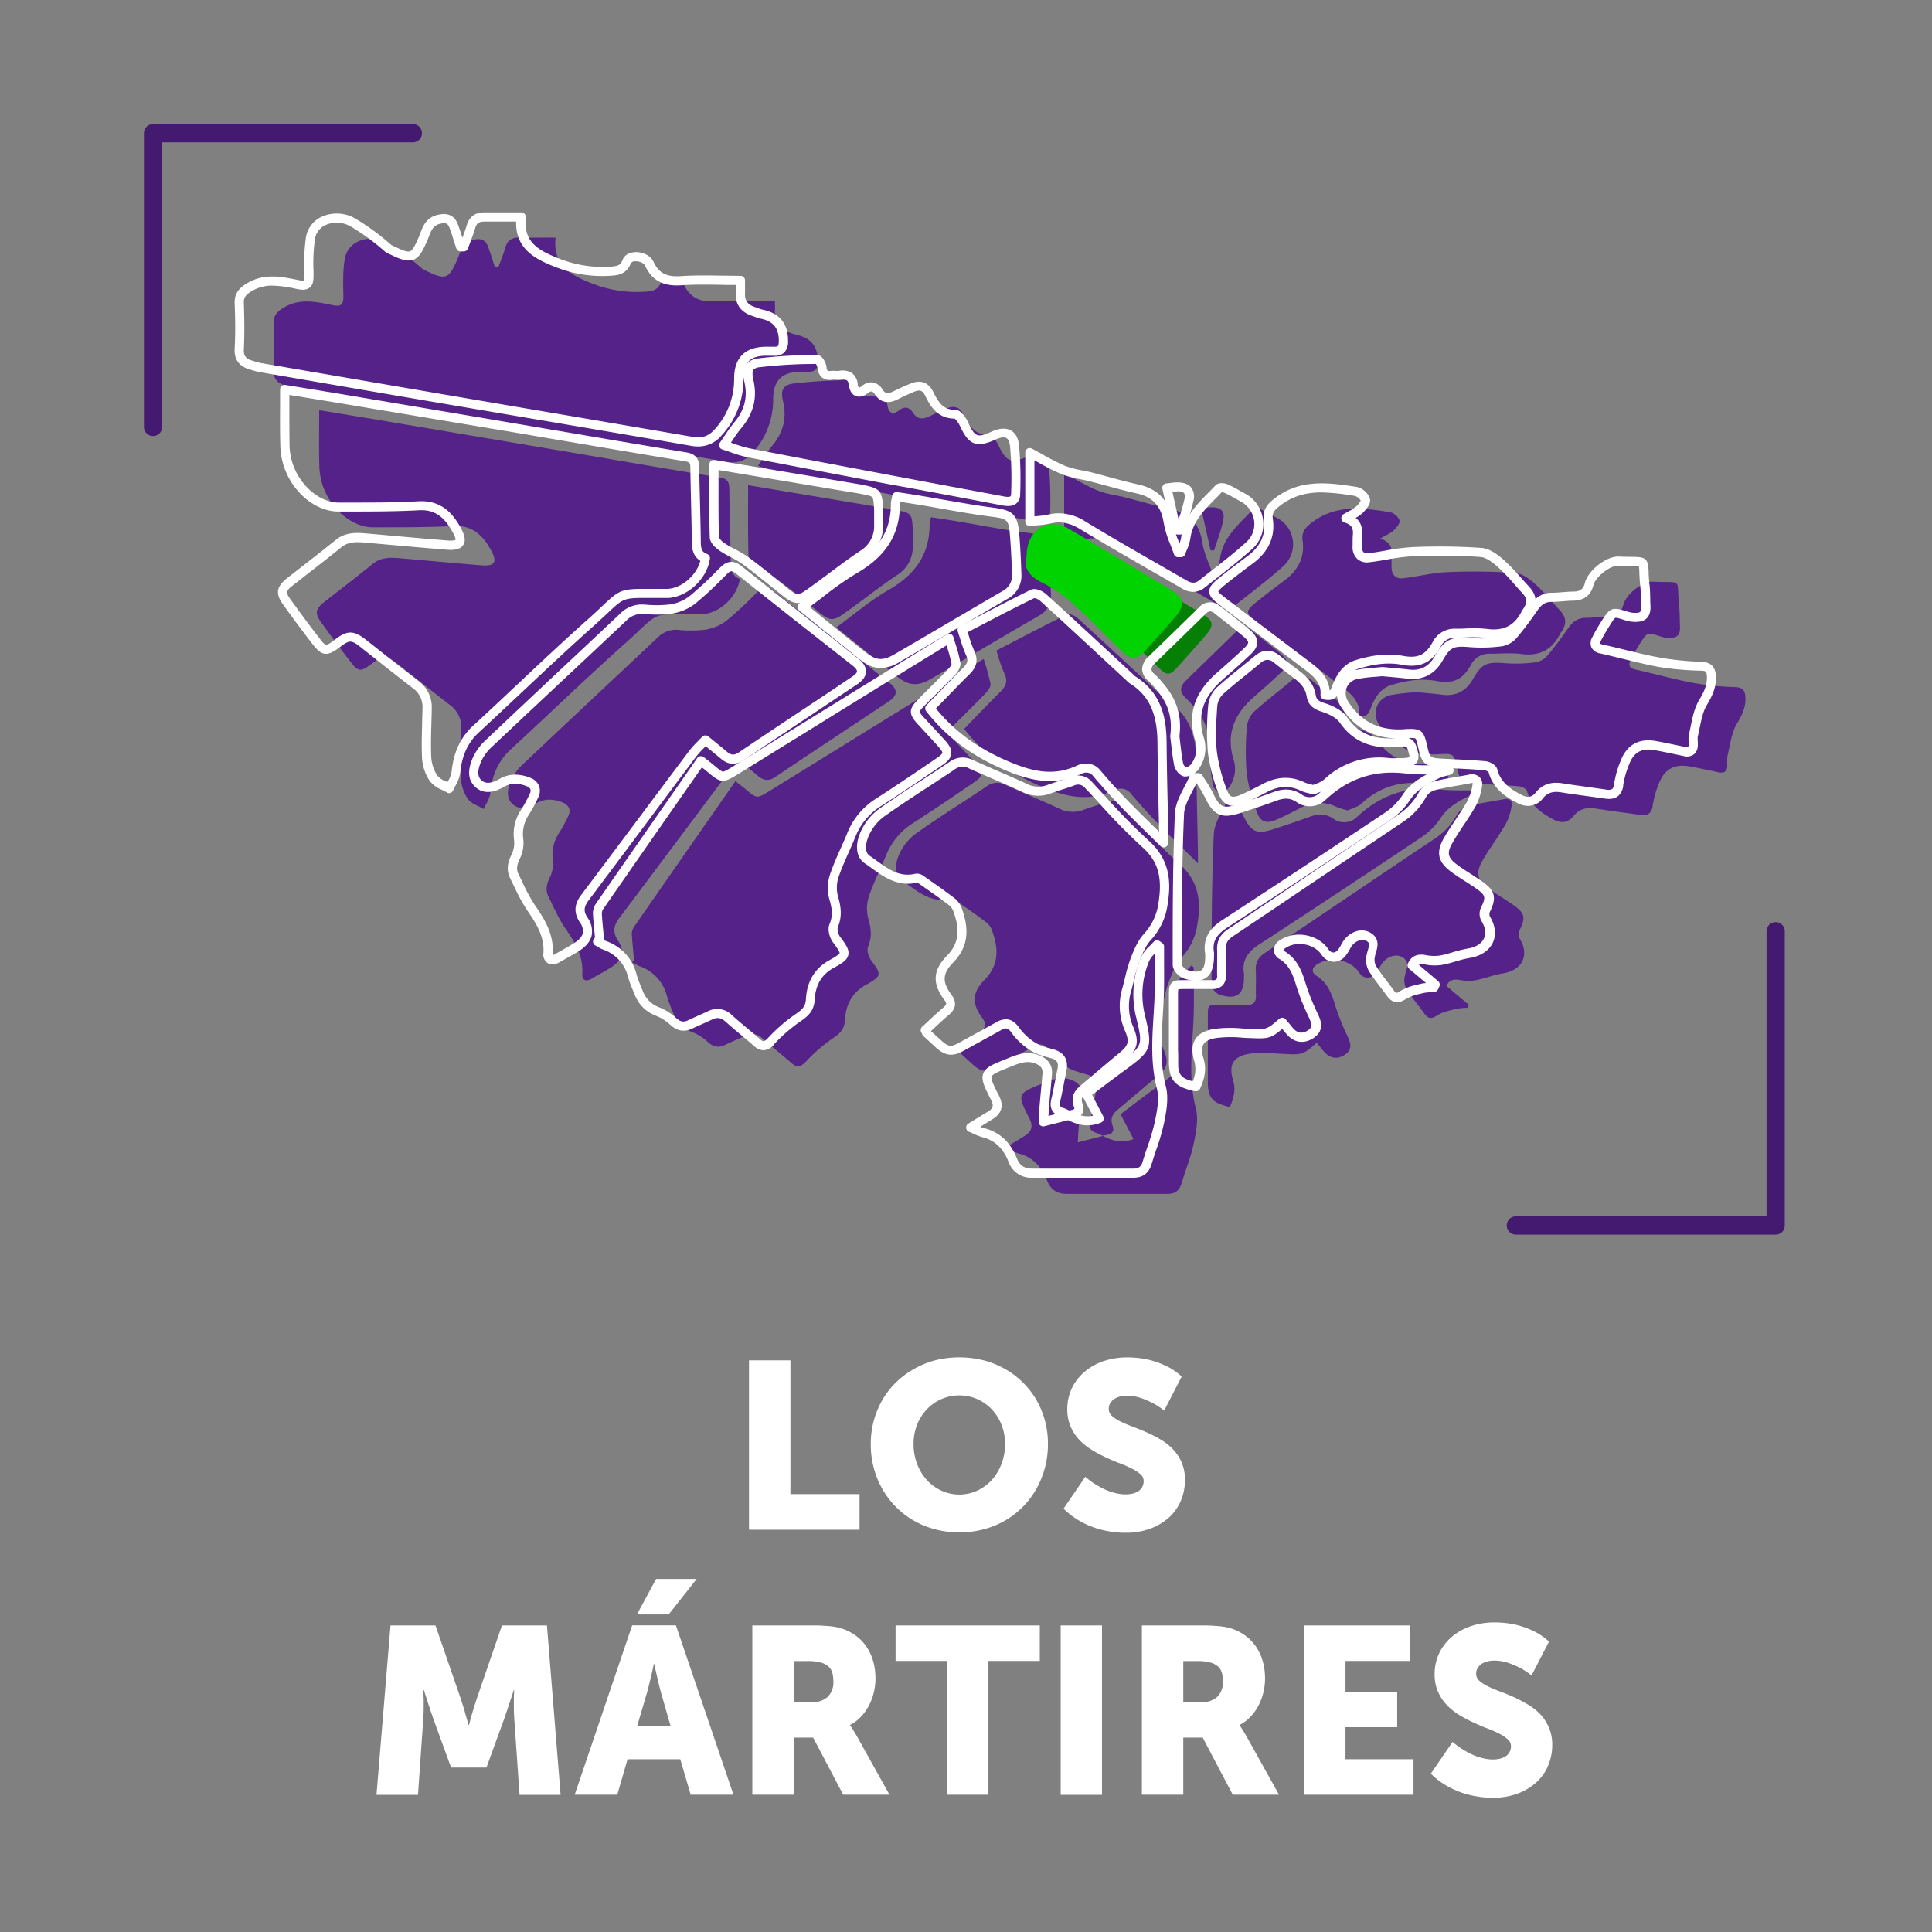 <svg id="Capa_1" data-name="Capa 1" xmlns="http://www.w3.org/2000/svg" viewBox="0 0 730 730"><rect x="0" y="0" width="730" height="730" fill="#808080" stroke="none"/><defs><style>.cls-1{opacity:0;}.cls-2{fill:#6c30a0;}.cls-3{fill:#542289;}.cls-4{fill:#067f06;}.cls-5{fill:#fff;}.cls-6{fill:#00d300;}.cls-7{fill:#441a70;}</style></defs><g class="cls-1"><rect class="cls-2" width="730" height="730"/></g><path class="cls-3" d="M121.21,155c8,1.31,15.52,2.52,23.06,3.79L220.2,171.6c17.51,3,35,6,52.54,8.85,2.62.43,3.4,1.61,3.43,4.1.11,9.3.44,18.59.55,27.88,0,2.87.52,5.27,3.45,6.31-1,6.73-7.53,12.85-14.06,13.31h-1c-19.7.09-14.24-1.49-28.48,11.21-14.63,13.06-28.72,26.72-43.14,40-4.87,4.49-7,10-7.61,16.43-.21,2.07-1.64,4-2.51,6-2-1.23-4.72-2-6-3.82a15.89,15.89,0,0,1-2.63-8c-.28-6.18.1-12.38.19-18.58a10.47,10.47,0,0,0-4.31-8.92c-6.64-5.11-13.19-10.32-19.77-15.52-4-3.2-5.62-3.24-9.71-.13-4.3,3.27-5.1,3.24-8.34-1-3.71-4.81-7.33-9.71-10.88-14.64-2.41-3.34-2.09-5,1.13-7.55,6.14-4.83,12.35-9.56,18.41-14.48,3.31-2.69,7-2.41,10.81-2.08,10,.88,20.1,1.82,30.16,2.63,5.11.41,6.2-1.16,3.74-5.66-3.06-5.57-7-9.59-14.34-9.19-10.07.55-20.18.45-30.28.5-7.63,0-15.69-6.52-18.85-15.4a25.33,25.33,0,0,1-1.43-7.71C121.08,169.29,121.21,162.31,121.21,155Z" transform="translate(-0.61)"/><path class="cls-3" d="M188.9,101c.92-2.54,1.95-5,2.71-7.63s2.49-3.63,5.11-3.6c4.46.06,8.92,0,13.81,0-1.17,10.73,6.08,14.36,14,17.42a45.89,45.89,0,0,0,20.25,3c2.47-.19,4.54-.67,5.62-3.56s7.07-2.34,8.54.77c2.47,5.23,6.31,6.82,12,6.43,7.3-.49,14.66-.12,22.46-.12,0,1.65.08,3.09,0,4.52-.26,3.77,1.49,6.09,5,7.23a28.1,28.1,0,0,0,2.93,1c5.51,1.11,8.3,4.3,8.31,10,0,2.53-.64,4-3.39,4h-3.1c-7,.06-10.39,3.27-10.4,10.34a29.62,29.62,0,0,1-7.85,20.36,9.86,9.86,0,0,1-9.85,3.33q-47.76-8.24-95.57-16.29-33.89-5.77-67.75-11.63c-1.12-.2-2.2-.6-3.3-.91-3.15-.9-4.65-2.66-4.44-6.25.32-5.72.21-11.48,0-17.22-.09-2.82,1.17-4.26,3.42-5.7,6.19-4,12.62-2.45,19-1.18,3.34.67,4-.44,3.94-3.47-.07-4.68-.25-9.46.53-14,1.24-7.27,9.9-9.56,16.16-5.94a86.55,86.55,0,0,1,13,9.52,7.6,7.6,0,0,0,1.78,1c7.25,3.47,8.32,3,11.52-4.22,1.33-3,1.83-6.6,6.13-7.59,3-.69,4.66.08,5.62,2.77.91,2.5,1.68,5,2.51,7.58Z" transform="translate(-0.61)"/><path class="cls-3" d="M240.22,363c-.31-3.27-.68-6.54-.87-9.82a4.87,4.87,0,0,1,.75-2.85c12.68-18.29,25.42-36.54,38.39-55.15,1.39,1.1,2.63,2,3.81,3,4.3,3.62,4.3,3.64,9.17.63L352.67,261c6.33-3.91,12.68-7.79,19.61-12a87.69,87.69,0,0,1,2.6,9.43c.17,1-.92,2.52-1.8,3.44-3.73,3.9-7.62,7.64-11.4,11.49-2.88,2.95-2.85,3.81,0,6.86,2.64,2.87,5.32,5.71,7.92,8.62s2.54,4.38-.81,6.67C361.11,300.75,353.41,306,345.6,311a25.74,25.74,0,0,0-10.19,12.19c-2.17,5.31-4.8,10.45-6.6,15.87a14.93,14.93,0,0,0-.06,8.25c1,3.58,1.4,6.75-.12,10.32-.57,1.35.11,3.82,1.08,5.13,4.1,5.54,4.14,6-2,9.41-5.22,2.92-7.55,7.63-7.85,13.31-.18,3.49-2,5.11-4.69,6.92a60.79,60.79,0,0,0-10,8.68c-1.94,2-3.34,2.46-5.45.63-3.56-3.08-7.24-6-10.74-9.17-2.14-1.92-4.32-2.38-6.92-1.15s-5,2.24-7.51,3.43-4.48.74-6.54-1.16a18.65,18.65,0,0,0-5.63-3.6,12.2,12.2,0,0,1-7.35-7.23,63.76,63.76,0,0,1-2.42-6.43A16.08,16.08,0,0,0,242.08,365a21.42,21.42,0,0,1-2.71-1.46Z" transform="translate(-0.61)"/><path class="cls-3" d="M280.09,287.39c-1.79,1.93-3.5,3.48-4.86,5.29-13.51,18-26.94,36.05-40.48,54-2.18,2.89-2.85,5.32-.67,8.67,2.71,4.16,1.64,7.51-2.62,10.2-2.42,1.53-5,2.88-7.44,4.31-2.19,1.26-3.55.33-3.4-1.89.44-6.79-2.81-12-6.46-17.26-2.51-3.64-4.26-7.81-6.26-11.79-1.28-2.56-.79-4.92.51-7.5a11.91,11.91,0,0,0,1.1-6.44,14.78,14.78,0,0,1,2.27-10.15,49.34,49.34,0,0,0,3.61-6.62c1-2.25.15-4-2.19-5-3.35-1.34-6.71-1.58-9.94.3-3,1.72-6.31,2.78-9,.29s-1.76-6.1-.5-9a19.14,19.14,0,0,1,4.39-6c16.92-16,33.95-31.92,50.91-47.89a9.73,9.73,0,0,1,7.75-2.92,45.48,45.48,0,0,0,10.3-.08,17.92,17.92,0,0,0,7.91-3.32,151.4,151.4,0,0,0,12.09-11.26c1.84-1.81,3.42-1.89,5.39-.32q22.13,17.55,44.28,35.06c3.09,2.45,3,4.71-.18,6.84-14.31,9.56-28.68,19-43,28.65-2.44,1.65-4.4,1.45-6.5-.32S282.76,289.57,280.09,287.39Z" transform="translate(-0.61)"/><path class="cls-3" d="M417.34,429.2a24.76,24.76,0,0,0-2.47-1.1c-2.22-.77-3-2.11-2.42-4.51.92-3.78,1.55-7.63,2.35-11.45.63-3-.23-5.14-3.39-6.11-2.52-.77-5.23-1.33-7.39-2.71a23.65,23.65,0,0,1-6.71-6.13c-1.86-2.68-3.59-3.22-6.28-1.73-4.72,2.61-9.46,5.18-14.17,7.8-3.6,2-5.54,1.79-8.63-1-1.52-1.39-3.06-2.77-4.58-4.17a4.17,4.17,0,0,1-.52-.95c2.6-2.38,5.21-4.91,8-7.26,1.92-1.63,2.27-3,.65-5.23-4-5.42-3.95-9.55.85-14.44,5.28-5.38,5.33-11.33,3.09-17.8a7.7,7.7,0,0,0-2-3.53c-4-3.12-8.24-6-12.42-8.93a2.29,2.29,0,0,0-1.64-.26c-7.67,1.75-12.86-3.38-18.31-7.06-3.2-2.16-2.33-6.6-1.07-9.59a20,20,0,0,1,6.42-8.1c8.68-6.19,17.78-11.8,26.63-17.77a6.53,6.53,0,0,1,7.05-.64c6.79,3.08,13.7,5.87,20.45,9a11.34,11.34,0,0,0,9.28.42c2.9-1.07,5.89-1.91,8.8-3a5.1,5.1,0,0,1,6.14,1.5c7,7.48,13.65,15.29,21.28,22.05,7.2,6.38,8.1,13.81,6.76,22.39a23.24,23.24,0,0,1-5.94,12.85c-2.3,2.49-3.67,6-4.9,9.27-1.33,3.52-1.92,7.3-3,10.92a21.49,21.49,0,0,0,1.08,14.77c2,4.81,1.31,6.94-2.64,10.19-4.88,4-9.67,8.13-14.51,12.19-2,1.64-3.22,3.29-2.2,6.2,1.12,3.18-1.44,3.53-3.72,3.8Z" transform="translate(-0.61)"/><path class="cls-3" d="M535.84,261.52c3.51.33,6.71.57,9.89,1,4.95.59,8.83-1.38,11.43-5.94,3.35-5.85,5.21-6.56,12-6a57.34,57.34,0,0,0,12-.38,7.9,7.9,0,0,0,4.42-2.83c2.74-3.24,5.25-6.69,7.67-10.17,1.63-2.34,3.57-3.74,6.52-3.76,2.74,0,5.48-.4,8.23-.46,3.15-.07,5.17-1.31,6-4.53,1-3.87,7.19-8.85,11.13-8.66,11.88.58,8.73-1.76,9.94,9.39.26,2.39.19,4.81.31,7.22.19,3.62-1,4.8-4.62,4.62a10.69,10.69,0,0,1-2.68-.52c-5.06-1.63-5.09-1.66-7.89,2.8a68,68,0,0,0-3.43,6c-1,2.08-.48,3.18,1.88,3.7,7.35,1.64,14.61,3.69,22,5.08a112.82,112.82,0,0,0,15.68,1.54c2.94.14,3.69,1.46,3.79,4,.15,3.73-1.32,6.6-3.22,9.8-2.1,3.55-2.55,8.11-3.57,12.27a21.57,21.57,0,0,0-.06,3.77c-.12,2.08-1.26,2.78-3.26,2.36-3.7-.79-7.39-1.58-11.11-2.25-5.55-1-9.43,1.11-11.44,6.4a35.25,35.25,0,0,0-2.34,8.24c-.41,3.52-2.27,4.07-5.18,3.64-5.45-.79-10.91-1.46-16.34-2.34-3.34-.54-6.16.06-8.36,2.74s-4.66,2.95-7.64,1.4c-4.6-2.41-8.59-5.24-10-10.72-.21-.84-1.94-1.73-3-1.82-5.49-.47-11-.68-16.49-1-5-.26-5.84-1-6.92-5.84-1.19-5.35-1.21-5.66-6.79-5.29-9.71.65-17.24-2.7-22.6-10.91-3-4.66-1-10.31,4.46-11.47A91,91,0,0,1,535.84,261.52Z" transform="translate(-0.61)"/><path class="cls-3" d="M547.15,372.53l8.48,7.16c-.16.36-.33.72-.49,1.09a28.11,28.11,0,0,0-4.57.47c-2.37.62-4.93,1.12-6.91,2.42-2.17,1.42-3.43,1.28-4.86-.7-2.28-3.16-4.81-6.16-6.86-9.47a7.05,7.05,0,0,1-.54-4.63c.48-2.5,2.22-5.16-.7-7.05-2.75-1.78-6.5-.23-8.42,3a19,19,0,0,1-2,3.17,3.66,3.66,0,0,1-6.09-.5c-3.28-4.85-10.8-6.35-15.89-3.12-2,1.28-2.35,3-.22,4.35,4.25,2.67,5.74,6.82,7.08,11.33a93.31,93.31,0,0,0,4.73,11.75c1.16,2.56,1.7,4.76-1,6.63s-5.5,1.63-7.71-.75c-1.07-1.17-2-2.43-3.06-3.65-5.34,4.61-5.34,4.53-13,4.16-4.2-.2-8.52-.66-12.61,0-5.94,1-7.76,4.2-6,9.91,1.13,3.76.22,6.91-1.21,10.17-6.69-1.49-8.31-3.39-8.31-9.68V384.13c0-4.47,0-4.45,4.33-4.42h10.33c2.44.05,3.59-.95,3.51-3.48-.1-3.22.11-6.44-.06-9.65-.15-3,1-4.87,3.48-6.52,21.35-14.32,42.6-28.78,64-43.08a25.19,25.19,0,0,0,8.54-9.19,7.46,7.46,0,0,1,4.33-3.23c4.42-1.14,9-1.74,13.48-2.61,2-.38,3.14.55,2.86,2.3a21.06,21.06,0,0,1-2.18,7c-2.69,4.67-5.94,9-8.69,13.64-2.87,4.85-2.26,7.6,2.26,10.92,3,2.23,6.37,4.1,9.45,6.29,4.17,3,4.45,4.76,2.19,9.29a4,4,0,0,0,0,3.28c3.81,6.22,1,11.94-6.38,13.12-3.55.56-7,2-10.51,2.64a17.45,17.45,0,0,1-6.07-.22C549.56,369.94,548.05,370.46,547.15,372.53Z" transform="translate(-0.61)"/><path class="cls-3" d="M522.14,203.49c4.11,1.32,4.61,3.87,4.32,6.86-.12,1.25-.05,2.52-.07,3.79,0,3,1.48,4.68,4.43,4.34,5.54-.64,11-2.07,16.59-2.3a232.67,232.67,0,0,1,25.74.31c2.63.18,5.43,2.33,7.56,4.23,3.32,3,6.14,6.5,9.19,9.78,2.58,2.79,2.77,5.14.64,8.32a4.39,4.39,0,0,0-.4.56c-3.06,6.21-7.91,8.65-14.85,7.72-3.84-.51-7.8-.08-11.7-.09a7.62,7.62,0,0,0-7.24,4.3c-3.07,5.52-6.71,7.13-12.89,6-5.81-1.1-11.45-.18-17,1.48-4.06,1.22-6.21,4.47-7.71,8.25-.74,1.85-1.26,4.13-4.55,3.38.43-5.41-3.15-8.39-7-11.3C496.55,251.12,486,243,475.37,235c-4.2-3.21-4.25-4.11-.11-7.45,3.49-2.82,7.05-5.53,10.65-8.2,5.11-3.79,7.8-8.72,6.88-15.14-.46-3.23,1-4.8,3.4-6.69,9.21-7.11,19.45-5.57,29.68-4a5.28,5.28,0,0,1,3.57,3.13c.28,1-1.2,2.77-2.28,3.8S524.35,202.15,522.14,203.49Z" transform="translate(-0.61)"/><path class="cls-3" d="M364.91,275.41c4.62-4.75,9.11-9.51,13.77-14.1,2-2,2.79-3.89,1.5-6.69s-2.19-5.83-3.07-8.82c9.07-4.7,17.77-9.31,26.61-13.63.91-.45,3,.45,4,1.34,10.94,10,21.78,20.06,32.64,30.12a9.93,9.93,0,0,0,1.28,1.14c8.69,5.45,10.93,13.86,11,23.41.09,11.35.4,22.7.61,34.05v4c-5.33-5.28-10.17-9.93-14.84-14.75-3.59-3.71-7.05-7.55-10.41-11.48a4.92,4.92,0,0,0-5.8-1.67c-.22.07-.45.11-.66.2-9.71,4.7-18.64,2.49-28.17-1.63C382,292,372.47,285.16,364.91,275.41Z" transform="translate(-0.61)"/><path class="cls-3" d="M287,176c2.16-3.05,3.59-5.42,5.34-7.51,4.13-4.91,5.64-10.35,4.17-16.66-1-4.24-.25-6.34,3.87-6.91a199,199,0,0,1,21.86-1.3c.64,0,1.79,1.95,1.9,3.07.24,2.4,1.3,3.21,3.57,3,1-.11,2.08.11,3.09,0,2.9-.41,4.73.28,5.17,3.63.35,2.65,2,3.6,4.37,1.73,2.12-1.67,3.85-1.21,5.21.87,1.67,2.57,3.76,2.61,6.25,1.39,2.16-1.05,4.34-2.08,6.56-3,2.73-1.13,4.85-.57,6.27,2.28,2,4.07,4.21,7.85,9.83,7.76,1.13,0,2.66,2.3,3.38,3.83,3,6.34,4.79,7.12,11.12,4.27,4.54-2,7.43-.93,8,4a141.72,141.72,0,0,1,.4,18.2c-.06,2.75-2.3,3-4.59,2.59-11.94-2.24-23.89-4.44-35.83-6.7-20.16-3.8-40.32-7.58-60.45-11.48C293.5,178.31,290.65,177.11,287,176Z" transform="translate(-0.61)"/><path class="cls-3" d="M466.47,301.65c1.33,2.21,2.84,4.32,3.95,6.63,2.9,6.07,5,7.12,11.41,5,4.57-1.48,9.14-3,13.65-4.67,3.11-1.15,6-1.22,8.84.67a6.89,6.89,0,0,0,9.16-.73c8.92-8.3,19.24-11.72,31.43-10.25,5.31.64,10.77.1,16.26.52a28.27,28.27,0,0,0-4.68,1.48c-4.45,2.29-8.84,4.49-11.74,9.09a26,26,0,0,1-7.56,7.29Q506.86,337,476.3,356.91c-4.18,2.73-6.54,6-5.65,11.1a5.57,5.57,0,0,1,0,1c.05,6.74-2.76,8.93-9.25,6.81-1.3-.43-3-2.31-3-3.52,0-19,0-38.05.84-57.05.21-4.64,3.58-9.14,5.49-13.71Z" transform="translate(-0.61)"/><path class="cls-3" d="M352.39,195.43c3.29.51,6.32.95,9.33,1.45,8.81,1.46,17.57,3.23,26.42,4.34,6.92.87,8.16,1.55,8.75,8.38.43,5,.64,10.08.82,15.13a8.24,8.24,0,0,1-4.54,7.89c-13.59,7.91-27.12,15.91-40.7,23.83-5.08,3-8.44,2.73-13-.88-7.42-5.94-14.79-12-22.87-18.51,6.8-4.95,12.83-10.19,19.63-14.08,9.82-5.64,15.64-13.2,15.62-24.76A22.16,22.16,0,0,1,352.39,195.43Z" transform="translate(-0.61)"/><path class="cls-3" d="M417.24,429.12c4.31,2.32,7.73,2.79,11.65,1.25L424,421c4.27-3.21,8.69-6.6,13.18-9.9,9.85-7.23,10.18-7.28,7.38-19.1a34.19,34.19,0,0,1,1.69-21.84c.86-2,2.94-3.57,4.47-5.34l.93.67c0,5.9.16,11.79,0,17.68-.37,11.87-2.27,23.68.8,35.59,1.05,4.08.12,8.88-.77,13.18-1,5.13-3.11,10-4.59,15.11-.78,2.69-2.36,4.05-5.18,4.05H403.67c-3.56,0-6-1.45-7.42-5-2-5.1-5.4-9-11.05-10.34a37.2,37.2,0,0,1-4.85-2l7.37-4.54c2.7-1.65,3.35-3.65,1.83-6.64-4.7-9.27-4.64-9.33,5.12-13.25,3.4-1.37,6.78-2.79,10.62-1.35,2.71,1,4.22,2.68,4,5.65-.34,4.1-.76,8.2-1.1,12.31-.16,1.89-.23,3.79-.34,5.7l9.56-2.45Z" transform="translate(-0.61)"/><path class="cls-3" d="M509.87,306.2a28.09,28.09,0,0,1-4.13-1.25c-4.85-2.37-9.52-1.89-14.18.53-2.85,1.49-5.7,3-8.65,4.24-3.77,1.62-6,1-7.4-2.92a64.67,64.67,0,0,1-3.87-14.8,101.85,101.85,0,0,1,.14-17.55,9.08,9.08,0,0,1,2.67-5.54C479,264.74,484,261,488.75,257c2.52-2.1,4.87-2.15,7.41,0,2.38,2,4.87,3.85,7.34,5.72,2.73,2,4.92,4.42,5.48,8,.39,2.52,1.92,3.62,4.48,4.43,2.81.89,6.08,2.43,7.67,4.71,5.33,7.64,12.53,9.43,21.11,8.47,1.86-.21,3.93-.61,4.81,2,1.53,4.67.87,5.65-4.19,5.68a41.84,41.84,0,0,1-4.48,0c-9-.93-16.75,1.46-23.4,7.69C513.58,304.94,511.42,305.45,509.87,306.2Z" transform="translate(-0.61)"/><path class="cls-3" d="M283.28,183.33l51.33,8.6c1.35.22,2.72.41,4.07.67,6.47,1.27,6.53,1.33,6.83,8,.08,1.83,0,3.67,0,5.51a12.56,12.56,0,0,1-6,11.21c-6.76,4.55-13.14,9.64-19.78,14.36-4.37,3.11-5.6,2.93-9.71-.38-4.92-4-9.78-8-14.87-11.73-2.64-1.94-5.82-3.14-8.55-5-1.34-.9-3.11-2.48-3.15-3.8C283.15,201.84,283.28,192.89,283.28,183.33Z" transform="translate(-0.61)"/><path class="cls-3" d="M459.72,216.61c.64-1.81,1.61-3.58,1.86-5.44,1.1-8.36,7.34-13.24,12.55-18.8.42-.45,1.89-.32,2.66,0,2.19,1,4.27,2.23,6.38,3.37a11.15,11.15,0,0,1,2.36,18.17c-5.71,5.14-11.89,9.75-17.92,14.54-2,1.61-4.23,1.52-6.43.24-12.8-7.43-25.7-14.7-38.34-22.38-4.12-2.5-8-3.58-12.69-2.46a62.56,62.56,0,0,1-7.46.93v-26c4.34,2.29,8.34,4.79,12.64,6.55,3.3,1.35,7,1.73,10.48,2.63,5.85,1.49,11.64,3.21,17.53,4.52,6.82,1.53,10.49,5.43,11.56,12.45.6,4,2.49,7.77,3.8,11.65Z" transform="translate(-0.61)"/><path class="cls-4" d="M403.21,218.2c0-9.21,6.69-13.09,13.78-8.89q18.79,11.12,37.48,22.44c4.9,2.95,5.09,4.42,1.25,8.82-3.46,4-7,7.91-10.52,11.83-2.54,2.81-3.73,2.86-6.51.16-6.17-6-12.15-12.14-18.52-17.89A49.05,49.05,0,0,0,409,226.84C404.55,224.7,401.75,222.39,403.21,218.2Z" transform="translate(-0.61)"/><path class="cls-3" d="M457.48,285.92c1-8.27-1.5-13.86-5.77-18.84a32.14,32.14,0,0,0-3-3.28c-2.57-2.29-2.27-4.44,0-6.67,6.42-6.23,12.81-12.49,19.23-18.71a3.79,3.79,0,0,1,5.34-.43l.21.19c3.68,2.93,7.42,5.79,11,8.8,3.1,2.6,3.13,4.3.19,7.08-3.34,3.14-6.77,6.19-10.23,9.21-7.22,6.31-10.7,13.74-7.81,23.5a11.72,11.72,0,0,1-1.72,10.82,5,5,0,0,1-3.57,1.87c-.91-.08-2.22-1.7-2.43-2.81C458.17,292.62,457.8,288.52,457.48,285.92Z" transform="translate(-0.61)"/><path class="cls-3" d="M454.46,192.07c1.59-.17,2.7-.36,3.83-.39,3.47-.09,5.19,1.36,4.54,4.77-.74,3.93-2.3,7.71-3.5,11.56l-1.32-.09C456.84,202.72,455.68,197.52,454.46,192.07Z" transform="translate(-0.61)"/><path class="cls-5" d="M170.39,299.7a1.76,1.76,0,0,1-.89-.25c-.59-.36-1.24-.67-1.88-1a11.37,11.37,0,0,1-4.62-3.33,17.57,17.57,0,0,1-2.93-8.86c-.2-4.34-.08-8.73.05-13,0-1.9.1-3.81.13-5.7a8.71,8.71,0,0,0-3.63-7.53c-5.53-4.26-11.09-8.66-16.47-12.91l-3.32-2.63c-3.45-2.72-4.16-2.73-7.6-.11-5.06,3.85-7,3.62-10.74-1.28-3.52-4.56-7.09-9.36-10.92-14.69-2.94-4.07-2.54-6.76,1.46-9.91l6.1-4.76c4.05-3.15,8.24-6.41,12.29-9.7,3.9-3.17,8.22-2.79,12-2.46l9.46.84c6.9.62,13.79,1.24,20.69,1.79,2.56.2,3.12-.22,3.16-.25s.14-.67-1.07-2.86c-3.4-6.21-7.11-8.6-12.72-8.31-8.33.46-16.79.48-25,.49h-5.48c-8.42,0-17-6.94-20.41-16.54a27,27,0,0,1-1.52-8.25c-.14-5-.12-9.91-.09-15.11v-6.23a1.73,1.73,0,0,1,2-1.7l7.78,1.27c5.18.85,10.24,1.67,15.29,2.52l60.59,10.24,29.43,5c12.6,2.14,25.62,4.36,38.44,6.46,3.34.54,4.84,2.33,4.88,5.78,0,4.62.16,9.25.27,13.87s.23,9.34.28,14c0,3,.6,4.1,2.31,4.7a1.74,1.74,0,0,1,1.13,1.88c-1.1,7.49-8.27,14.26-15.65,14.77h-6.94c-9.94-.06-9.94-.06-16,5.65-1.47,1.38-3.27,3.07-5.57,5.13-9.09,8.11-18.11,16.59-26.85,24.8-5.41,5.08-10.82,10.17-16.28,15.21-4.15,3.82-6.39,8.69-7.06,15.33a13.36,13.36,0,0,1-1.77,4.77c-.3.59-.61,1.17-.87,1.76a1.75,1.75,0,0,1-1.06,1A1.82,1.82,0,0,1,170.39,299.7ZM133,239c1.81,0,3.6.93,6,2.81l3.32,2.63c5.37,4.24,10.92,8.63,16.43,12.88a12.18,12.18,0,0,1,5,10.3c0,1.92-.09,3.84-.14,5.76-.12,4.18-.24,8.51-.05,12.72a14.3,14.3,0,0,0,2.32,7,9,9,0,0,0,3.31,2.21l.49.24c0-.11.11-.21.16-.31a10.62,10.62,0,0,0,1.39-3.52c.76-7.52,3.35-13.09,8.15-17.52,5.46-5,10.86-10.1,16.27-15.18,8.74-8.22,17.79-16.73,26.9-24.86,2.28-2,4.06-3.7,5.51-5.07,6.94-6.53,7.27-6.63,18.39-6.59H253c5.39-.38,10.81-5.19,12.23-10.61-3.15-1.91-3.2-5.46-3.22-7.27-.05-4.66-.16-9.32-.27-14s-.22-9.27-.28-13.91c0-1.79-.32-2.15-2-2.42-12.83-2.1-25.86-4.32-38.47-6.46l-29.43-5L131,152.69c-5-.85-10.1-1.67-15.28-2.52l-5.78-.94v4.22c0,5.17,0,10.05.08,15a23.74,23.74,0,0,0,1.33,7.18c2.89,8.14,10.26,14.26,17.16,14.26H134c8.14,0,16.56,0,24.79-.49,8.93-.49,13.22,5.14,15.94,10.09,1.08,2,2.16,4.49.92,6.41s-4,2-6.31,1.79c-6.91-.55-13.82-1.17-20.72-1.78l-9.46-.84c-3.47-.31-6.75-.59-9.57,1.7-4.07,3.31-8.28,6.58-12.34,9.74q-3,2.37-6.08,4.75c-2.55,2-2.65,2.63-.81,5.19,3.82,5.29,7.37,10.07,10.86,14.6,2.49,3.24,2.49,3.24,5.93.63C129.47,239.9,131.24,239,133,239Z" transform="translate(-0.61)"/><path class="cls-5" d="M264.36,168.7a14,14,0,0,1-2.59-.24q-31.15-5.37-62.31-10.63l-33.26-5.65q-33.88-5.77-67.75-11.64a18.89,18.89,0,0,1-2.56-.67l-.93-.28c-4.07-1.16-5.93-3.78-5.69-8,.33-5.71.21-11.58,0-17.06-.12-3.89,2-5.77,4.22-7.22,6.53-4.18,13.13-2.85,19.51-1.56l.75.15c1.35.27,1.7.1,1.71.09a4.77,4.77,0,0,0,.16-1.84v-1.4a69.79,69.79,0,0,1,.58-13,10.38,10.38,0,0,1,6-7.87,13.88,13.88,0,0,1,12.69.73,87.63,87.63,0,0,1,13.27,9.7,6.14,6.14,0,0,0,1.34.77c3,1.43,5,2.23,6,1.87s2-2.26,3.27-5.21c.22-.52.42-1,.63-1.58,1-2.66,2.26-6,6.69-7,3.88-.89,6.38.37,7.63,3.86.57,1.59,1.1,3.2,1.61,4.81.59-1.56,1.18-3.16,1.65-4.75,1-3.25,3.18-4.87,6.78-4.83h13.79A1.72,1.72,0,0,1,199.27,82a1.21,1.21,0,0,1,0,.19c-1,9.47,5,12.56,12.91,15.63a44.26,44.26,0,0,0,19.49,2.9c2.34-.18,3.44-.56,4.15-2.45s2.46-2.88,4.82-3,5.65,1,6.89,3.62c2,4.29,4.92,5.82,10.29,5.45,5.15-.35,10.21-.27,15.58-.19,2.3,0,4.63.07,7,.07a1.72,1.72,0,0,1,1.72,1.72h0v4.64c-.21,2.9.94,4.53,3.81,5.47.39.12.77.27,1.15.41a10.23,10.23,0,0,0,1.59.53c6.43,1.29,9.7,5.24,9.7,11.74a6,6,0,0,1-1.41,4.44,4.88,4.88,0,0,1-3.74,1.24h-3c-6.16,0-8.68,2.55-8.69,8.62a31.19,31.19,0,0,1-8.28,21.5A11.33,11.33,0,0,1,264.36,168.7ZM103.59,107.93a14.71,14.71,0,0,0-8.21,2.28c-2.08,1.34-2.69,2.32-2.63,4.21.18,5.56.3,11.52,0,17.37-.15,2.63.66,3.76,3.19,4.49.34.09.68.2,1,.3a18.9,18.9,0,0,0,2.12.57q33.87,5.83,67.75,11.63L200,154.44q31.16,5.28,62.31,10.63c3.53.6,6-.23,8.27-2.77A28,28,0,0,0,278,143.08c0-7.94,4.08-12,12.1-12.07h3.15a2,2,0,0,0,1.26-.25c.14-.14.37-.58.37-2,0-4.82-2.14-7.4-6.93-8.37a12.22,12.22,0,0,1-2.15-.68c-.32-.12-.64-.25-1-.36-4.36-1.41-6.5-4.52-6.19-9a21.61,21.61,0,0,0,0-2.67c-1.8,0-3.58,0-5.34-.06-5.3-.08-10.29-.16-15.3.18-6.8.45-11-1.83-13.64-7.42-.47-1-2.06-1.69-3.63-1.65a1.87,1.87,0,0,0-1.74.75c-1.59,4.25-5.18,4.52-7.1,4.67a47.48,47.48,0,0,1-21-3.12c-7.88-3-15.5-6.89-15.23-17.3h-12c-2,0-2.91.6-3.43,2.36s-1.23,3.7-1.9,5.46c-.28.76-.57,1.51-.84,2.27A1.72,1.72,0,0,1,175.93,95h-1.31A1.74,1.74,0,0,1,173,93.76l-.75-2.33c-.56-1.74-1.12-3.48-1.74-5.2s-1.22-2.22-3.62-1.67-3.21,2.14-4.24,4.85c-.22.59-.45,1.18-.7,1.75-1.58,3.58-2.88,6.19-5.22,7s-5.06-.26-8.62-2A9.84,9.84,0,0,1,146,95a85.06,85.06,0,0,0-12.74-9.34A10.55,10.55,0,0,0,123.7,85a7,7,0,0,0-4.09,5.33,66,66,0,0,0-.53,12.33v1.4c0,1.74-.13,3.49-1.42,4.57s-3.14.9-4.58.62l-.75-.15A44.48,44.48,0,0,0,103.59,107.93Z" transform="translate(-0.61)"/><path class="cls-5" d="M289.13,396.83a5.49,5.49,0,0,1-3.58-1.59c-1.45-1.26-2.92-2.49-4.39-3.72-2.11-1.77-4.28-3.59-6.38-5.47-1.69-1.51-3.14-1.77-5-.87-1.17.55-2.35,1.08-3.53,1.61s-2.66,1.18-4,1.81c-3.05,1.48-5.81,1-8.46-1.45a17,17,0,0,0-5.1-3.26,13.87,13.87,0,0,1-8.32-8.21c-.25-.62-.5-1.25-.76-1.87a41.74,41.74,0,0,1-1.72-4.73,14.39,14.39,0,0,0-9.39-10.27,13.52,13.52,0,0,1-2.14-1.1l-.78-.46a1.72,1.72,0,0,1-.15-2.93l-.15-1.61c-.24-2.35-.48-4.77-.61-7.18a6.56,6.56,0,0,1,1-3.93c10.72-15.44,21.47-30.86,32.37-46.5l6-8.65a1.72,1.72,0,0,1,2.39-.43l.1.07,1.29,1c.89.7,1.73,1.36,2.55,2.05,1.7,1.43,2.8,2.36,3.38,2.4s1.93-.78,3.77-1.91L304,273.24l34.7-21.45c4.26-2.64,8.53-5.26,13-8l6.63-4.07a1.74,1.74,0,0,1,1.52-.14,1.71,1.71,0,0,1,1,1.13c.28,1,.57,1.89.85,2.79a53.58,53.58,0,0,1,1.79,6.83c.32,1.89-1.27,3.89-2.25,4.92-2.2,2.3-4.49,4.58-6.7,6.79-1.58,1.56-3.16,3.13-4.71,4.72-2.13,2.17-2.13,2.17,0,4.48l2.42,2.61c1.85,2,3.71,4,5.52,6,1.31,1.47,2.5,3.09,2.27,5s-1.84,3.21-3.39,4.27c-7.33,5-15.21,10.34-23.23,15.51a24,24,0,0,0-9.53,11.4c-.78,1.93-1.63,3.84-2.48,5.75-1.45,3.26-2.95,6.63-4.08,10a13.1,13.1,0,0,0,0,7.24c1,3.44,1.61,7.21-.2,11.46a4.85,4.85,0,0,0,.88,3.44c2.15,2.9,3.58,4.82,3.13,6.89s-2.45,3.23-5.7,5c-4.4,2.46-6.68,6.35-7,11.9-.23,4.37-2.71,6.4-5.45,8.25a59.26,59.26,0,0,0-9.73,8.44A5.58,5.58,0,0,1,289.13,396.83Zm-17.37-15.61a7.84,7.84,0,0,1,5.33,2.27c2,1.83,4.2,3.64,6.29,5.39,1.48,1.24,3,2.48,4.42,3.75,1.13,1,1.48,1.17,3.08-.51a62.54,62.54,0,0,1,10.3-8.92c2.61-1.77,3.8-3,3.94-5.58.35-6.73,3.29-11.68,8.73-14.73,1.26-.7,3.89-2.17,4-2.75s-1.54-2.79-2.53-4.12c-1.28-1.73-2.13-4.83-1.28-6.84,1.32-3.1,1-5.81,0-9.18a16.48,16.48,0,0,1,.08-9.26c1.18-3.54,2.71-7,4.2-10.32.83-1.88,1.67-3.75,2.44-5.65a27.38,27.38,0,0,1,10.85-13c8-5.15,15.85-10.48,23.16-15.47,1.65-1.13,1.88-1.67,1.91-1.84s-.08-.75-1.42-2.25c-1.8-2-3.64-4-5.48-6l-2.42-2.63c-3.45-3.74-3.44-5.64.08-9.22,1.56-1.6,3.15-3.18,4.73-4.76,2.2-2.19,4.48-4.45,6.65-6.72a5.12,5.12,0,0,0,1.34-2,52.84,52.84,0,0,0-1.68-6.31c-.07-.24-.15-.47-.22-.71l-4.73,2.9-13,8q-17.35,10.71-34.7,21.45l-26.5,16.39c-5.47,3.38-6.31,3.32-11.15-.75-.78-.66-1.55-1.27-2.36-1.91l-5,7.15c-10.9,15.64-21.65,31.05-32.36,46.5a3.14,3.14,0,0,0-.44,1.77c.13,2.34.37,4.72.59,7l.27,2.73v.14c.25.13.5.25.74.35a17.86,17.86,0,0,1,11.5,12.59,37.22,37.22,0,0,0,1.58,4.32c.27.64.53,1.29.78,1.94a10.5,10.5,0,0,0,6.38,6.25,20.47,20.47,0,0,1,6.16,3.93c1.62,1.49,2.87,1.73,4.62.88,1.34-.65,2.7-1.25,4.06-1.86,1.16-.52,2.32-1,3.46-1.58A8.26,8.26,0,0,1,271.76,381.22Z" transform="translate(-0.61)"/><path class="cls-5" d="M209.31,364.39a3.31,3.31,0,0,1-1.76-.48,3.83,3.83,0,0,1-1.6-3.8c.39-6.14-2.56-11-6.16-16.17a65.92,65.92,0,0,1-4.91-9c-.48-1-1-2-1.47-3-1.79-3.57-.67-6.71.5-9.05a10.15,10.15,0,0,0,.94-5.45,16.56,16.56,0,0,1,2.52-11.28,48.77,48.77,0,0,0,3.48-6.39,2.12,2.12,0,0,0,.17-1.58,2.5,2.5,0,0,0-1.41-1.12c-3.29-1.31-6-1.25-8.44.18-4.54,2.63-8.24,2.66-11,.07s-3-6.18-.91-11a20.61,20.61,0,0,1,4.8-6.6q15.56-14.73,31.19-29.37,9.87-9.25,19.72-18.53a11.37,11.37,0,0,1,9-3.38h.4a42.5,42.5,0,0,0,9.5-.08,16,16,0,0,0,7.13-3,125.85,125.85,0,0,0,10.53-9.73l1.42-1.4c2.43-2.4,5-2.56,7.67-.45Q291,222,301.35,230.2q11.79,9.31,23.55,18.65c2,1.59,3,3.27,2.91,5s-1.15,3.26-3.2,4.63c-5.49,3.67-11,7.31-16.47,11q-13.26,8.81-26.49,17.68c-3,2-5.82,1.89-8.58-.44-1.47-1.24-3-2.45-4.6-3.78l-1.22-1-.64.66a36.36,36.36,0,0,0-3,3.33Q254.76,297.7,246,309.5,234.6,324.76,223.17,340c-2,2.67-2.16,4.3-.6,6.69a8.74,8.74,0,0,1,1.61,6.71c-.49,2.23-2.09,4.21-4.75,5.9-1.7,1.07-3.46,2.06-5.16,3l-2.35,1.33A5.24,5.24,0,0,1,209.31,364.39Zm-14-71.69a15.22,15.22,0,0,1,5.61,1.17,5.56,5.56,0,0,1,3.32,3,5.35,5.35,0,0,1-.19,4.26,51,51,0,0,1-3.72,6.86,13.06,13.06,0,0,0-2,9,13.57,13.57,0,0,1-1.28,7.42c-1.24,2.47-1.38,4.19-.5,5.95.51,1,1,2.05,1.5,3.08a64.25,64.25,0,0,0,4.63,8.51c3.83,5.54,7.23,11.12,6.76,18.35a2.08,2.08,0,0,0,0,.61,2.7,2.7,0,0,0,.78-.33c.79-.45,1.58-.9,2.38-1.34,1.66-.94,3.39-1.9,5-2.93,1.85-1.17,2.94-2.42,3.22-3.72a5.48,5.48,0,0,0-1.13-4.09c-3-4.56-1.3-7.94.74-10.64q11.44-15.19,22.82-30.43,8.82-11.81,17.66-23.58a38,38,0,0,1,3.28-3.67c.55-.56,1.11-1.14,1.69-1.76a1.71,1.71,0,0,1,2.35-.17l2.46,2c1.66,1.35,3.17,2.57,4.65,3.83s2.7,1.38,4.43.21q13.23-8.9,26.51-17.7,8.24-5.46,16.46-11c1-.7,1.66-1.39,1.68-1.91s-.57-1.32-1.61-2.15Q311,242.28,299.25,233l-20.73-16.42c-1.3-1-1.91-1-3.11.2l-1.41,1.4a132.9,132.9,0,0,1-10.82,10,19.46,19.46,0,0,1-8.7,3.67,44.36,44.36,0,0,1-10.3.13h-.39a8.1,8.1,0,0,0-6.46,2.45q-9.86,9.28-19.72,18.53-15.62,14.6-31.19,29.28a17.36,17.36,0,0,0-4,5.46c-1.92,4.49-.87,6.21.09,7.1s2.82,1.85,6.92-.53a11.42,11.42,0,0,1,5.84-1.57Z" transform="translate(-0.61)"/><path class="cls-5" d="M404.34,423.14a1.52,1.52,0,0,1-.66-.15l-.8-.37a13.74,13.74,0,0,0-1.52-.67c-3.1-1.06-4.32-3.33-3.54-6.54.57-2.36,1-4.81,1.5-7.18.27-1.4.54-2.81.84-4.21.49-2.38-.08-3.46-2.21-4.11-.54-.17-1.08-.32-1.63-.48a22.55,22.55,0,0,1-6.18-2.43,25.62,25.62,0,0,1-7.2-6.6c-1.47-2.13-2.3-2.17-4-1.21l-6.48,3.57L364.78,397c-4.25,2.35-7,2-10.63-1.27l-2-1.86-2.54-2.31a2.69,2.69,0,0,1-.66-1c0-.11-.12-.26-.22-.44A1.75,1.75,0,0,1,349,388c.77-.7,1.54-1.42,2.31-2.14,1.84-1.71,3.75-3.48,5.72-5.16,1.33-1.14,1.39-1.54.38-2.89-4.63-6.25-4.33-11.24,1-16.68,4.22-4.29,5.05-9.24,2.7-16a6.91,6.91,0,0,0-1.44-2.73c-3.54-2.74-7.29-5.35-10.92-7.88l-1.43-1h-.27c-7.22,1.64-12.48-2.16-17.13-5.51-.84-.61-1.68-1.22-2.53-1.79-3.22-2.18-3.86-6.56-1.69-11.69a21.71,21.71,0,0,1,7-8.84c5.4-3.85,11-7.53,16.5-11.08,3.4-2.22,6.8-4.44,10.17-6.71a8.29,8.29,0,0,1,8.72-.79c3,1.37,6,2.67,9.05,4,3.76,1.62,7.64,3.3,11.42,5.06a9.6,9.6,0,0,0,7.95.37c1.53-.56,3.09-1.07,4.64-1.57,1.39-.45,2.79-.9,4.16-1.4a6.8,6.8,0,0,1,8,2c1.67,1.79,3.32,3.6,5,5.41a223.61,223.61,0,0,0,16.2,16.53c8.56,7.58,8.5,16.36,7.32,23.95a25,25,0,0,1-6.38,13.75c-2.13,2.3-3.47,5.86-4.55,8.71a52.46,52.46,0,0,0-1.82,6.4c-.35,1.44-.7,2.93-1.14,4.39a19.89,19.89,0,0,0,1,13.63c2.23,5.42,1.47,8.38-3.14,12.18-3.13,2.58-6.23,5.2-9.33,7.82l-5.17,4.36c-1.91,1.6-2.29,2.57-1.67,4.31a4.35,4.35,0,0,1-.17,3.88c-1,1.56-2.88,1.93-4.46,2.14A1.66,1.66,0,0,1,404.34,423.14Zm-23.65-38c1.89,0,3.56,1.08,5.09,3.28A21.76,21.76,0,0,0,392,394.1a20.39,20.39,0,0,0,5.27,2l1.7.49c2.69.83,5.66,2.9,4.57,8.11-.29,1.39-.56,2.78-.83,4.17-.46,2.4-.94,4.89-1.53,7.34-.36,1.49-.11,2,1.31,2.46.68.24,1.3.54,1.9.82l.14.07a4.67,4.67,0,0,0,2-.54,1.82,1.82,0,0,0-.17-.92c-1.39-4,.59-6.31,2.72-8.09l5.16-4.35c3.1-2.63,6.21-5.26,9.36-7.85,3.43-2.83,3.79-4.21,2.14-8.21a23.2,23.2,0,0,1-1.14-15.91c.41-1.38.75-2.83,1.09-4.23a57.45,57.45,0,0,1,1.94-6.81c1.19-3.13,2.66-7,5.25-9.83a21.42,21.42,0,0,0,5.5-11.94c1.49-9.58-.3-15.62-6.2-20.84a226.63,226.63,0,0,1-16.45-16.79c-1.65-1.8-3.29-3.6-5-5.37a3.42,3.42,0,0,0-4.29-1.07c-1.41.52-2.85,1-4.28,1.44s-3,1-4.5,1.52a13.08,13.08,0,0,1-10.61-.48c-3.73-1.74-7.59-3.41-11.32-5-3-1.31-6.09-2.63-9.11-4a4.84,4.84,0,0,0-5.38.51c-3.38,2.28-6.79,4.51-10.21,6.73-5.43,3.54-11,7.2-16.38,11a18.29,18.29,0,0,0-5.83,7.37c-.56,1.31-2.16,5.73.44,7.49.88.59,1.75,1.22,2.62,1.85,4.45,3.22,8.65,6.25,14.34,4.95a4,4,0,0,1,3,.54l1.42,1c3.66,2.55,7.45,5.19,11.06,8a9,9,0,0,1,2.59,4.33c2.79,8.08,1.68,14.3-3.49,19.58-4.1,4.17-4.29,7.37-.7,12.2,2.08,2.8,1.78,5.28-.92,7.57-1.91,1.63-3.79,3.38-5.6,5.06l-1.21,1.13,1.92,1.73,2.06,1.87c2.54,2.32,3.65,2.46,6.63.81,2.56-1.43,5.13-2.84,7.7-4.25l6.47-3.56a7.08,7.08,0,0,1,3.49-1.05Z" transform="translate(-0.61)"/><path class="cls-5" d="M578,304.51a8.79,8.79,0,0,1-4.13-1.13c-4.66-2.43-9.18-5.53-10.81-11.65a3.42,3.42,0,0,0-1.55-.7c-4.19-.35-8.48-.56-12.62-.77l-3.82-.19c-5.74-.3-7.25-1.57-8.5-7.18-.44-2-.79-3.54-1.17-3.84s-2.47-.2-3.83-.11c-10.66.69-18.55-3.11-24.15-11.68a9.47,9.47,0,0,1-1.05-8.85,8.94,8.94,0,0,1,6.59-5.26,54.86,54.86,0,0,1,7-.87c1-.07,1.89-.15,2.79-.25h.35l3.27.3c2.29.2,4.48.4,6.67.66,4.3.52,7.47-1.14,9.72-5.07,3.79-6.64,6.47-7.46,13.67-6.84a55.83,55.83,0,0,0,11.63-.37,6.3,6.3,0,0,0,3.32-2.24c2.9-3.42,5.45-7,7.57-10s4.64-4.47,7.92-4.5c1.39,0,2.77-.11,4.24-.23s2.65-.2,4-.23c2.59,0,3.76-.92,4.33-3.22,1.19-4.79,8.17-10.23,12.89-10,2,.09,3.58.11,4.82.12,5.17,0,6.2.5,6.39,5.62a50.79,50.79,0,0,0,.36,5.19c.17,1.59.2,3.18.24,4.72,0,.87,0,1.73.08,2.59.08,1.63,0,3.67-1.37,5.05s-3.42,1.45-5.06,1.38a12.76,12.76,0,0,1-3.12-.6c-1.79-.57-3.27-1.05-3.7-.9s-1.29,1.53-2.2,3-2.26,3.65-3.35,5.82a2.13,2.13,0,0,0-.29.88h0a3.52,3.52,0,0,0,1,.36c2.82.63,5.63,1.32,8.44,2,4.42,1.08,9,2.2,13.51,3a109.4,109.4,0,0,0,15.44,1.52c4.62.21,5.33,3.15,5.43,5.68.16,4.26-1.54,7.52-3.46,10.75-1.41,2.38-2,5.33-2.65,8.45-.23,1.12-.46,2.25-.73,3.35a6.71,6.71,0,0,0,0,1.79,15.51,15.51,0,0,1,0,1.67,4.26,4.26,0,0,1-1.53,3.34,4.49,4.49,0,0,1-3.8.6l-.67-.14c-3.41-.72-6.92-1.47-10.39-2.1-4.79-.87-7.81.82-9.52,5.32a33.81,33.81,0,0,0-2.25,7.82,5.93,5.93,0,0,1-2.05,4.3c-1.55,1.19-3.53,1.08-5.09.85-2.06-.3-4.12-.58-6.18-.86-3.34-.46-6.79-.93-10.18-1.48-3.05-.5-5.13.16-6.75,2.13A7.23,7.23,0,0,1,578,304.51Zm-44.42-29.09c4.45,0,5.17,1.43,6.32,6.58.94,4.2,1.19,4.41,5.35,4.63l3.8.19c4.18.21,8.5.42,12.75.78,1.58.13,4.11,1.32,4.56,3.11,1.18,4.65,4.49,7.21,9.1,9.62,2.36,1.22,4,.95,5.52-1,2.42-2.95,5.69-4.05,10-3.36,3.35.55,6.78,1,10.1,1.47,2.07.29,4.14.57,6.21.88a3.68,3.68,0,0,0,2.49-.18,3.12,3.12,0,0,0,.73-2,36.61,36.61,0,0,1,2.45-8.66c2.3-6.06,6.92-8.65,13.35-7.48,3.52.64,7.06,1.39,10.49,2.12l.67.14a1.7,1.7,0,0,0,1,0s.15-.16.18-.8a9.11,9.11,0,0,0,0-1.28,9.73,9.73,0,0,1,.14-2.8c.26-1.06.48-2.14.7-3.23.67-3.26,1.36-6.63,3.07-9.51s3.1-5.53,3-8.85c-.07-2-.36-2.3-2.14-2.38A115.16,115.16,0,0,1,627.36,252c-4.61-.87-9.22-2-13.69-3.1-2.78-.68-5.57-1.36-8.37-2a4.51,4.51,0,0,1-3.37-2.27,4.33,4.33,0,0,1,.33-3.88c1.15-2.3,2.48-4.47,3.51-6.11,3.21-5.1,4-5.4,9.8-3.55a8.69,8.69,0,0,0,2.31.46c1.72.1,2.27-.19,2.45-.37s.46-.73.37-2.44c-.05-.89-.07-1.78-.09-2.68a39.7,39.7,0,0,0-.22-4.43c-.25-2.35-.32-4.13-.37-5.43a15.87,15.87,0,0,0-.16-2.18,20.48,20.48,0,0,0-2.82-.13c-1.27,0-2.89,0-5-.12h-.16c-3.09,0-8.44,4.23-9.21,7.35-.94,3.79-3.5,5.75-7.6,5.84-1.27,0-2.53.13-3.79.22-1.46.11-3,.23-4.47.24-2.15,0-3.64.89-5.12,3-2.16,3.11-4.78,6.77-7.76,10.3a9.67,9.67,0,0,1-5.53,3.43,58.62,58.62,0,0,1-12.35.38c-6.37-.54-7.45,0-10.39,5.12s-7.47,7.45-13.12,6.79c-2.15-.26-4.31-.46-6.57-.66l-3.12-.28c-.88.09-1.79.16-2.71.24a51.44,51.44,0,0,0-6.54.8,5.46,5.46,0,0,0-4.12,3.21,6,6,0,0,0,.74,5.64c4.86,7.44,11.76,10.76,21,10.13.92-.07,1.66-.1,2.32-.1Z" transform="translate(-0.61)"/><path class="cls-5" d="M452.3,412.29h-.37c-7.49-1.66-9.66-4.21-9.66-11.37V376.47c0-2.63,0-4.08,1.07-5.13s2.44-1,5-1h10.4a2,2,0,0,0,1.48-.31,2.15,2.15,0,0,0,.28-1.4c-.05-1.49,0-3,0-4.47,0-1.69.05-3.45,0-5.14-.18-3.43,1.17-6,4.24-8q15.63-10.49,31.22-21,16.35-11,32.73-22.05a23.34,23.34,0,0,0,8-8.57,9.11,9.11,0,0,1,5.41-4.08c3-.78,6.15-1.32,9.16-1.84,1.48-.26,3-.51,4.43-.8a4.3,4.3,0,0,1,3.91.91,3.69,3.69,0,0,1,1,3.36,23.19,23.19,0,0,1-2.39,7.62c-1.45,2.52-3.08,5-4.65,7.33-1.36,2.06-2.78,4.19-4,6.33-2.41,4.06-2,5.83,1.8,8.64,1.57,1.16,3.27,2.24,4.91,3.29s3,1.94,4.51,3c4.78,3.4,5.42,6.08,2.74,11.47a2.44,2.44,0,0,0,0,1.6c2.11,3.45,2.52,7,1.15,9.94s-4.51,5.11-8.73,5.79a43.78,43.78,0,0,0-5.31,1.31,50.85,50.85,0,0,1-5.17,1.32,19.16,19.16,0,0,1-6.67-.21,2.81,2.81,0,0,0-2.09.18l7.31,6.16a1.72,1.72,0,0,1,.46,2l-.5,1.09a1.75,1.75,0,0,1-1.41,1c-.49,0-1,.07-1.49.1a14.66,14.66,0,0,0-2.8.33l-1.12.28a18.07,18.07,0,0,0-5.28,1.91c-1.86,1.22-4.63,2.43-7.2-1.13-.79-1.1-1.6-2.17-2.42-3.24-1.54-2-3.13-4.11-4.51-6.33a8.71,8.71,0,0,1-.76-5.87c.11-.59.29-1.19.46-1.79.65-2.19.69-2.77-.41-3.48a3.08,3.08,0,0,0-2.46-.37A5.94,5.94,0,0,0,511,358c-.15.25-.29.51-.43.77a14.05,14.05,0,0,1-1.82,2.7,5.57,5.57,0,0,1-4.52,1.94,5.74,5.74,0,0,1-4.26-2.65c-2.79-4.11-9.24-5.36-13.53-2.62-.69.43-.87.78-.88.85a1.79,1.79,0,0,0,.64.58c4.72,3,6.39,7.51,7.82,12.3a85.67,85.67,0,0,0,4.43,11l.22.49c.86,1.89,2.64,5.83-1.62,8.76-3.45,2.37-7.17,2-9.95-1-.7-.76-1.36-1.56-2-2.36-4.37,3.68-5.41,3.79-12.46,3.45h-.36c-.78,0-1.56-.08-2.34-.13a45.61,45.61,0,0,0-9.91.14c-2.39.41-4,1.2-4.67,2.35s-.72,3,0,5.37c1.33,4.41.17,8.06-1.28,11.36A1.71,1.71,0,0,1,452.3,412.29Zm-6.49-38.5a19.42,19.42,0,0,0-.09,2.64v24.45c0,5,.87,6.46,5.55,7.67a11.09,11.09,0,0,0,.59-7.65c-1-3.44-.92-6.12.37-8.19s3.56-3.33,7-3.92a46.61,46.61,0,0,1,10.69-.19l2.3.13h.36c6.65.32,6.65.32,11.39-3.77a1.77,1.77,0,0,1,1.27-.41,1.75,1.75,0,0,1,1.18.61c.33.39.65.79,1,1.18.66.82,1.32,1.64,2,2.4,1.6,1.74,3.44,1.9,5.47.51,1.41-1,1.67-1.76.43-4.5l-.22-.48a91.15,91.15,0,0,1-4.6-11.49c-1.32-4.44-2.63-8-6.34-10.37a4.07,4.07,0,0,1-2.25-3.48,4.57,4.57,0,0,1,2.47-3.77c5.87-3.74,14.39-2.06,18.23,3.6a2.33,2.33,0,0,0,1.66,1.14,2.22,2.22,0,0,0,1.74-.84,11.12,11.12,0,0,0,1.34-2.05l.47-.83a9.3,9.3,0,0,1,5.72-4.43,6.55,6.55,0,0,1,5.12.83c3.38,2.19,2.46,5.3,1.85,7.36a12.58,12.58,0,0,0-.39,1.46,5.37,5.37,0,0,0,.31,3.4c1.29,2.08,2.83,4.1,4.32,6.06.84,1.1,1.67,2.19,2.48,3.31s.93,1.3,2.51.26a20.42,20.42,0,0,1,6.33-2.36l1.09-.28a13.51,13.51,0,0,1,2.28-.35l-6.38-5.38a1.72,1.72,0,0,1-.47-2c1.17-2.68,3.37-3.76,6.55-3.21a16.15,16.15,0,0,0,5.46.22,49.31,49.31,0,0,0,4.82-1.23,47.16,47.16,0,0,1,5.74-1.42c3.05-.48,5.23-1.84,6.14-3.82s.53-4.26-1-6.7a5.64,5.64,0,0,1-.12-4.94c1.94-3.9,1.76-4.7-1.64-7.12-1.42-1-2.92-2-4.38-2.89-1.68-1.08-3.43-2.2-5.09-3.42-5.29-3.87-6-7.57-2.72-13.18,1.31-2.22,2.75-4.38,4.14-6.48,1.54-2.32,3.13-4.71,4.53-7.14a19.76,19.76,0,0,0,2-6.45.73.73,0,0,0,0-.36.86.86,0,0,0-.32,0,4.6,4.6,0,0,0-.52.06c-1.49.28-3,.54-4.49.8-2.94.51-6,1-8.89,1.79a5.76,5.76,0,0,0-3.23,2.37,26.81,26.81,0,0,1-9.11,9.81q-16.38,11-32.72,22-15.62,10.53-31.24,21c-2.09,1.4-2.83,2.76-2.71,5,.09,1.8.07,3.61,0,5.36v4.32a5,5,0,0,1-1.26,3.93,5.38,5.38,0,0,1-4,1.33H448.26A22.2,22.2,0,0,0,445.81,373.79Z" transform="translate(-0.61)"/><path class="cls-5" d="M502.49,264.48a7.06,7.06,0,0,1-1.59-.19,1.72,1.72,0,0,1-1.34-1.82c.35-4.39-2.41-6.83-6.34-9.78q-13-9.78-25.92-19.67l-5.91-4.5c-2.18-1.66-3.84-3.08-3.87-5s1.59-3.43,3.72-5.14c3.07-2.48,6.37-5,10.7-8.23,4.95-3.68,7-8.1,6.2-13.52-.61-4.29,1.67-6.45,4.06-8.3,9.79-7.57,20.57-5.94,31-4.36a7,7,0,0,1,5,4.37c.53,1.89-1.21,4-2.76,5.52a13.13,13.13,0,0,1-2.61,1.82c2.54,2,2.65,4.89,2.43,7.09-.07.76-.06,1.55-.06,2.39v1.26a3,3,0,0,0,.64,2.24,2.42,2.42,0,0,0,1.87.36c2.14-.24,4.34-.62,6.47-1a78.34,78.34,0,0,1,10.24-1.31,233.66,233.66,0,0,1,25.93.31c3.27.23,6.47,2.77,8.59,4.67a80.3,80.3,0,0,1,6.58,6.85c.9,1,1.8,2,2.73,3,3.14,3.38,3.39,6.61.8,10.45a2.43,2.43,0,0,1-.24.32c-3.38,6.82-9,9.74-16.66,8.71a45.69,45.69,0,0,0-7.67-.16c-1.27,0-2.54.09-3.81.08h0a5.89,5.89,0,0,0-5.7,3.41c-3.39,6.09-7.79,8.13-14.72,6.82-4.75-.9-9.89-.44-16.15,1.44-2.93.88-5,3.12-6.61,7.24l-.18.47C506.67,261.85,505.67,264.48,502.49,264.48ZM500,186.05c-5.5,0-10.76,1.16-15.71,5-2.31,1.79-3.07,2.82-2.74,5.09.95,6.69-1.6,12.33-7.57,16.77-4.29,3.18-7.55,5.69-10.59,8.14-2,1.64-2.4,2.23-2.44,2.43s.54.81,2.51,2.31l5.92,4.51q12.93,9.85,25.9,19.65c3.14,2.36,7.33,5.52,7.72,11,.39-.22.62-.77,1-1.8l.2-.53c1.28-3.22,3.59-7.68,8.82-9.26,6.81-2.05,12.46-2.53,17.78-1.53,5.5,1,8.4-.3,11.07-5.1a9.28,9.28,0,0,1,8.71-5.18h.17c1.18,0,2.37,0,3.56-.08a49.18,49.18,0,0,1,8.23.18c6.24.84,10.39-1.32,13.08-6.78a3.56,3.56,0,0,1,.43-.66c1.78-2.62,1.67-4.06-.39-6.28-.94-1-1.86-2.05-2.78-3.09a79.64,79.64,0,0,0-6.29-6.57c-1-.9-4.07-3.63-6.54-3.81a231.66,231.66,0,0,0-25.55-.3,77,77,0,0,0-9.8,1.27c-2.17.37-4.41.76-6.66,1a5.5,5.5,0,0,1-4.57-1.24,6,6,0,0,1-1.78-4.84v-1.19c0-.89,0-1.8.07-2.74.25-2.6-.16-4.1-3.13-5a1.73,1.73,0,0,1-1.11-2.18,1.77,1.77,0,0,1,.74-.94c.76-.45,1.44-.83,2.07-1.18a13.71,13.71,0,0,0,2.67-1.73,7.94,7.94,0,0,0,1.75-2.24,3.94,3.94,0,0,0-2.11-1.74A85.11,85.11,0,0,0,500,186.05Z" transform="translate(-0.61)"/><path class="cls-5" d="M440.29,320.16a1.72,1.72,0,0,1-1.21-.5L434.32,315c-3.52-3.46-6.85-6.73-10.1-10.09s-6.81-7.27-10.48-11.56a3.23,3.23,0,0,0-4-1.15l-.33.09c-10.84,5.22-20.67,2.32-29.7-1.58-12.24-5.29-21.77-12.49-29.15-22a1.71,1.71,0,0,1,.13-2.25l4-4.12c3.19-3.31,6.49-6.73,9.82-10,1.73-1.71,2-2.86,1.14-4.74a54.72,54.72,0,0,1-2.24-6.21c-.29-.92-.58-1.84-.9-2.77a1.73,1.73,0,0,1,.84-2.09l6-3.11c7.08-3.68,13.77-7.17,20.67-10.54,2-1,4.88.7,5.88,1.62,8.63,7.85,17.33,15.91,25.74,23.71l6.92,6.41.42.41a4.45,4.45,0,0,0,.61.54c10.34,6.49,11.75,16.69,11.82,24.85.06,7.81.23,15.76.4,23.44.07,3.53.15,7.07.21,10.6v4a1.72,1.72,0,0,1-1.72,1.72h0Zm-29.13-31.65a6.64,6.64,0,0,1,5.2,2.58c3.62,4.23,7,8,10.33,11.4s6.54,6.58,10.05,10l1.82,1.79q-.09-5.2-.21-10.41c-.16-7.69-.33-15.65-.4-23.48-.09-10.82-3.24-17.59-10.2-22a6.2,6.2,0,0,1-1.22-1l-.32-.31-6.93-6.41c-8.4-7.79-17.09-15.85-25.71-23.69a4.57,4.57,0,0,0-2.16-1c-6.82,3.34-13.46,6.79-20.48,10.45l-4.68,2.43c.15.49.31,1,.45,1.44a49.68,49.68,0,0,0,2.1,5.81c1.9,4.15,0,6.79-1.86,8.63-3.3,3.25-6.58,6.66-9.76,9.95-1,1-1.95,2-2.94,3,6.88,8.47,15.69,14.94,26.86,19.77,9.57,4.14,17.78,6,26.74,1.67a3.91,3.91,0,0,1,.75-.26A8.58,8.58,0,0,1,411.16,288.51Z" transform="translate(-0.61)"/><path class="cls-5" d="M381.4,191.18a10.43,10.43,0,0,1-1.93-.19l-15.79-3-20-3.74-6.68-1.2c-17.65-3.33-35.9-6.77-53.83-10.25a46.49,46.49,0,0,1-6.31-1.85c-1-.36-2.14-.74-3.32-1.11a1.71,1.71,0,0,1-1.12-2.16,1.58,1.58,0,0,1,.23-.47c.71-1,1.35-2,1.94-2.82a53.06,53.06,0,0,1,3.49-4.81c3.86-4.6,5.11-9.56,3.81-15.16-.47-2-.85-4.61.48-6.53.92-1.34,2.5-2.16,4.83-2.48a172.06,172.06,0,0,1,19.65-1.25l2.4-.06c2.17,0,3.52,3.21,3.66,4.62a2.18,2.18,0,0,0,.4,1.31,2.09,2.09,0,0,0,1.26.1,10.23,10.23,0,0,1,1.75,0,7,7,0,0,0,1.29,0,6.71,6.71,0,0,1,5,.89,6,6,0,0,1,2.1,4.22,2.08,2.08,0,0,0,.43,1.22,2.41,2.41,0,0,0,1.17-.61,5.23,5.23,0,0,1,4.17-1.33,5.35,5.35,0,0,1,3.55,2.61c.9,1.39,1.78,1.89,4.05.78,1.81-.88,4.2-2,6.66-3,3.7-1.53,6.7-.43,8.46,3.11,2,4,3.74,6.81,8.11,6.81h.19c2.48,0,4.41,3.68,4.94,4.81,2.61,5.55,3.44,5.87,8.85,3.44q4.5-2,7.29-.42c1.86,1.07,2.78,2.93,3.08,5.75a143.49,143.49,0,0,1,.41,18.43,4.32,4.32,0,0,1-1.51,3.44A4.9,4.9,0,0,1,381.4,191.18Zm-104.59-23.9,1.2.41a43.83,43.83,0,0,0,5.83,1.73c17.93,3.48,36.17,6.92,53.82,10.24l6.63,1.25q10,1.89,20,3.74l15.8,2.95c1.71.32,2.23,0,2.31-.08a1.31,1.31,0,0,0,.25-.85,142.31,142.31,0,0,0-.39-18c-.13-1.14-.46-2.61-1.37-3.13s-2.3-.27-4.17.57c-7.11,3.2-10,2.1-13.38-5.11a8.67,8.67,0,0,0-2-2.83h0c-6.85,0-9.46-5.25-11.19-8.73-.94-1.89-2-2.29-4.06-1.45-2.37,1-4.7,2.1-6.47,3-4.47,2.19-7.07.12-8.45-2A2.32,2.32,0,0,0,330,147.9a2.15,2.15,0,0,0-1.47.63c-2.05,1.62-3.64,1.49-4.61,1.09-.8-.32-2.19-1.27-2.54-4a3.14,3.14,0,0,0-.77-1.93,3.57,3.57,0,0,0-2.45-.21,12.31,12.31,0,0,1-1.92,0,8.28,8.28,0,0,0-1.22,0,4.84,4.84,0,0,1-3.81-.84,5,5,0,0,1-1.67-3.65,4,4,0,0,0-.68-1.5l-1.86.05a172.14,172.14,0,0,0-19.26,1.21,3.62,3.62,0,0,0-2.47,1c-.43.62-.41,1.86,0,3.8,1.56,6.73.08,12.67-4.53,18.16q-1.76,2.18-3.28,4.52Z" transform="translate(-0.61)"/><path class="cls-5" d="M452.58,370.58a15,15,0,0,1-4.65-.87c-1.91-.62-4.23-3.06-4.22-5.15v-5.88c0-16.8.07-34.17.83-51.25.16-3.56,1.91-6.9,3.59-10.13a44.82,44.82,0,0,0,2-4.17,1.74,1.74,0,0,1,1.67-1.05l1.74.08a1.74,1.74,0,0,1,1.4.83c.41.68.84,1.35,1.27,2a47.89,47.89,0,0,1,2.76,4.76c2.55,5.33,3.85,5.92,9.32,4.14,4.07-1.32,8.86-2.9,13.59-4.65,3.94-1.45,7.33-1.17,10.39.85a5.17,5.17,0,0,0,7-.55c9.38-8.73,20.11-12.23,32.81-10.71a74.7,74.7,0,0,0,8.72.34c2.43,0,4.94,0,7.47.18a1.72,1.72,0,0,1,.37,3.36c-.51.16-1,.3-1.56.43a14.24,14.24,0,0,0-2.83.94l-.23.12c-4.24,2.18-8.24,4.23-10.84,8.36a27.28,27.28,0,0,1-8.07,7.8c-19.36,12.95-39.85,26.48-60.9,40.2-4.16,2.72-5.58,5.43-4.89,9.36a4.79,4.79,0,0,1,0,1.07v.25c0,4-.93,6.7-2.91,8.15A6.48,6.48,0,0,1,452.58,370.58Zm.14-74.7c-.48,1-1,2-1.52,3-1.59,3-3.08,5.89-3.2,8.69-.77,17-.8,34.33-.83,51.1v5.88a3.89,3.89,0,0,0,1.84,1.87c2.64.86,4.48.92,5.49.19s1.52-2.54,1.5-5.35v-.4a2,2,0,0,0,0-.35c-1.21-7,3.08-10.66,6.41-12.84,21-13.71,41.51-27.23,60.87-40.18a24.36,24.36,0,0,0,7.06-6.77c2.45-3.88,5.84-6.18,9.36-8.11a69,69,0,0,1-8-.35c-11.64-1.4-21.46,1.8-30.05,9.8a8.59,8.59,0,0,1-11.28.9c-2.14-1.41-4.39-1.56-7.3-.48-4.78,1.76-9.61,3.36-13.71,4.69-7.16,2.32-10.18,1-13.5-5.94a41.71,41.71,0,0,0-2.56-4.38Z" transform="translate(-0.61)"/><path class="cls-5" d="M333.34,252.43c-2.61,0-5.1-1.09-7.85-3.29-5.19-4.15-10.34-8.34-15.73-12.71l-7.15-5.8a1.73,1.73,0,0,1-.26-2.42,1.93,1.93,0,0,1,.33-.31c2.12-1.54,4.16-3.11,6.17-4.66a122.22,122.22,0,0,1,13.62-9.53c10.08-5.78,14.77-13.17,14.76-23.26a8.08,8.08,0,0,1,.26-1.83l.25-1.26a1.72,1.72,0,0,1,2-1.41h0l3.1.47c2.14.32,4.2.64,6.25,1,2.8.46,5.59,1,8.38,1.45,5.88,1,12,2.12,18,2.88,7.59,1,9.59,2.22,10.25,9.94.44,5.12.65,10.32.83,15.21a9.94,9.94,0,0,1-5.4,9.45q-10.92,6.36-21.8,12.76l-18.9,11.06A14,14,0,0,1,333.34,252.43Zm-26.83-23.08,5.42,4.4c5.38,4.37,10.53,8.55,15.71,12.7,4,3.17,6.54,3.34,11,.73q9.47-5.51,18.89-11.05,10.91-6.4,21.82-12.77A6.53,6.53,0,0,0,383,217c-.17-4.85-.38-10-.81-15-.51-5.84-1-6-7.25-6.82-6.09-.77-12.22-1.86-18.14-2.91-2.78-.49-5.56-1-8.34-1.44-2-.34-4.08-.65-6.2-1l-1.49-.23a4.88,4.88,0,0,0-.13.84c0,11.45-5.22,19.79-16.49,26.25A122,122,0,0,0,311,226c-1.51,1.1-3,2.23-4.49,3.35Z" transform="translate(-0.61)"/><path class="cls-5" d="M428.94,445H390.68a9,9,0,0,1-9-6c-2-5.14-5.27-8.18-9.86-9.31a19.43,19.43,0,0,1-3.37-1.31c-.54-.24-1.1-.5-1.73-.76a1.72,1.72,0,0,1-.23-3.06l2.4-1.48c1.75-1.08,3.36-2.08,5-3.06,2-1.21,2.27-2.28,1.19-4.39-2.48-4.9-3.85-7.59-2.95-10s3.59-3.48,9-5.64l.2-.08c3.41-1.37,7.28-2.93,11.67-1.29,3.67,1.38,5.38,3.87,5.09,7.41q-.27,3.09-.56,6.18c-.19,2-.38,4.08-.55,6.13-.09,1.1-.15,2.2-.21,3.31l6.63-1.7a1.72,1.72,0,0,1,1.79-.1c3.24,1.74,5.74,2.28,8.36,1.73l-4-7.58a1.72,1.72,0,0,1,.49-2.17l3.92-3c3-2.29,6.14-4.64,9.28-6.94l.39-.29c8.83-6.48,8.83-6.48,6.33-17a35.8,35.8,0,0,1,1.77-22.9,14,14,0,0,1,3.3-4.27c.5-.5,1-1,1.46-1.53a1.73,1.73,0,0,1,2.31-.27l.94.67a1.73,1.73,0,0,1,.71,1.4v5.5c0,4,.07,8.15-.06,12.23-.09,2.83-.27,5.68-.43,8.44-.57,9.17-1.11,17.83,1.17,26.67,1.19,4.6.07,10-.74,14a83,83,0,0,1-2.86,9.78c-.61,1.79-1.23,3.65-1.77,5.47C434.74,443.24,432.44,445,428.94,445ZM371,425.75a9.67,9.67,0,0,0,1.59.56c5.66,1.4,9.78,5.22,12.24,11.38,1.07,2.71,2.82,3.87,5.82,3.87H428.9c2,0,2.92-.76,3.52-2.81.55-1.89,1.19-3.78,1.8-5.6a78,78,0,0,0,2.75-9.37c.79-3.82,1.77-8.58.78-12.4-2.41-9.37-1.83-18.71-1.27-27.74.16-2.74.34-5.57.43-8.34.12-4,.09-8.12.06-12.09V360.3a9.45,9.45,0,0,0-2.1,2.72,32.49,32.49,0,0,0-1.6,20.77c3,12.47,2.28,13.32-7.64,20.6l-.39.28c-3.12,2.3-6.21,4.64-9.24,6.92l-2.76,2.09,4.22,8.11a1.71,1.71,0,0,1-.71,2.31,1.11,1.11,0,0,1-.19.09c-4.08,1.6-7.82,1.32-12.35-.94l-9,2.29a1.72,1.72,0,0,1-2.1-1.23,2,2,0,0,1-.05-.54l.09-1.78c.07-1.33.14-2.65.25-4,.17-2,.36-4.11.55-6.16s.38-4.1.55-6.15c.14-1.64-.3-2.93-2.86-3.89-3.14-1.18-5.94-.05-9.18,1.26l-.19.08c-3.87,1.55-6.66,2.67-7,3.65s1,3.73,2.8,7.21c1.91,3.75,1.08,6.74-2.46,8.9Z" transform="translate(-0.61)"/><path class="cls-5" d="M466.67,304.5a5.44,5.44,0,0,1-2.14-.42c-1.57-.68-2.75-2.14-3.6-4.47A66.93,66.93,0,0,1,457,284.36a102.32,102.32,0,0,1,.13-17.85,10.85,10.85,0,0,1,3.23-6.7c3-2.73,6.2-5.31,9.29-7.81,1.7-1.37,3.39-2.74,5.06-4.13,3.15-2.64,6.48-2.65,9.62,0,2.21,1.84,4.56,3.61,6.83,5.32l.44.34c2.5,1.88,5.45,4.61,6.15,9.11.22,1.39.79,2.25,3.3,3,2.83.9,6.61,2.57,8.56,5.38,4.44,6.36,10.46,8.76,19.5,7.73h.3c1.78-.21,5.07-.59,6.34,3.25.72,2.19,1.33,4.47.15,6.12s-3.09,1.81-6,1.82h-1.32a26.6,26.6,0,0,1-3.34-.05c-8.68-.9-15.89,1.47-22.05,7.23a12.1,12.1,0,0,1-4.11,2.27c-.5.2-1,.39-1.42.6a1.75,1.75,0,0,1-1.25.1c-.57-.17-1.09-.3-1.57-.43a13.88,13.88,0,0,1-2.82-.92c-4.1-2-8.11-1.84-12.63.51-2.83,1.47-5.76,3-8.77,4.29A10.2,10.2,0,0,1,466.67,304.5Zm12.86-55.19a4.22,4.22,0,0,0-2.63,1.2c-1.68,1.41-3.39,2.79-5.1,4.17-3.06,2.47-6.22,5-9.14,7.68a7.34,7.34,0,0,0-2.11,4.39c-.44,6.46-.73,11.84-.15,17.24a63.86,63.86,0,0,0,3.77,14.44c.5,1.37,1.08,2.21,1.73,2.48s1.8.13,3.37-.55c2.89-1.24,5.77-2.73,8.54-4.18,5.5-2.86,10.64-3,15.73-.55a11.8,11.8,0,0,0,2.16.69l1.08.28c.34-.14.69-.29,1.06-.43a9.78,9.78,0,0,0,3-1.57,30.21,30.21,0,0,1,24.76-8.15,19.91,19.91,0,0,0,2.89,0h1.41c2.57,0,3.09-.31,3.19-.4s.14-.66-.63-3c-.35-1-.64-1.15-2.67-.91h-.31c-10.31,1.16-17.53-1.76-22.71-9.19-1.1-1.58-3.51-3-6.79-4.06-2.47-.79-5.08-2.09-5.66-5.81-.4-2.58-1.84-4.64-4.81-6.88l-.44-.33c-2.31-1.74-4.69-3.54-7-5.43A4.12,4.12,0,0,0,479.53,249.31Z" transform="translate(-0.61)"/><path class="cls-5" d="M302,227.83c-1.86,0-3.58-1.05-6-3l-3.22-2.6c-3.76-3-7.64-6.19-11.58-9.08a33.46,33.46,0,0,0-4.36-2.57,45.5,45.5,0,0,1-4.13-2.37c-1.44-1-3.85-2.92-3.92-5.18-.21-6.75-.18-13.43-.16-20.5v-7a1.72,1.72,0,0,1,.61-1.32,1.75,1.75,0,0,1,1.39-.38l52.71,8.82c.91.14,1.83.28,2.73.46,7.28,1.42,7.9,2.14,8.23,9.59.06,1.24,0,2.49,0,3.73v1.85a14.29,14.29,0,0,1-6.8,12.64c-4,2.69-7.92,5.63-11.73,8.47-2.65,2-5.31,4-8,5.88C305.33,227,303.58,227.83,302,227.83ZM272.1,177.6v5c0,7-.05,13.69.16,20.39a6,6,0,0,0,2.39,2.42,40,40,0,0,0,3.82,2.18,39.18,39.18,0,0,1,4.79,2.84c4,2.94,7.92,6.11,11.71,9.18l3.21,2.59c3.53,2.84,3.89,3,7.64.33,2.67-1.91,5.31-3.87,7.94-5.83,3.84-2.87,7.81-5.83,11.87-8.56a10.83,10.83,0,0,0,5.27-9.78v-5.44c-.12-2.54-.2-4.38-.69-5s-2.28-.91-4.76-1.4c-.86-.17-1.74-.3-2.61-.44l-1.41-.23Z" transform="translate(-0.61)"/><path class="cls-5" d="M451.43,223.63a8.13,8.13,0,0,1-4.07-1.19c-3.65-2.12-7.3-4.22-11-6.33-9-5.19-18.35-10.57-27.41-16.07-4.13-2.51-7.54-3.18-11.39-2.25a34.56,34.56,0,0,1-5.17.71c-.8.07-1.63.15-2.49.25a1.72,1.72,0,0,1-1.35-.43A1.7,1.7,0,0,1,388,197V171a1.72,1.72,0,0,1,.84-1.48,1.7,1.7,0,0,1,1.69,0c1.33.7,2.62,1.41,3.91,2.13A80.92,80.92,0,0,0,403,176a35,35,0,0,0,6.52,1.74c1.25.25,2.5.5,3.73.81,2.11.54,4.22,1.11,6.32,1.68,3.65,1,7.43,2,11.16,2.84,7.51,1.68,11.72,6.21,12.89,13.87a37,37,0,0,0,2.37,7.69l.27.7a9.3,9.3,0,0,0,.63-2.19c1-7.55,5.77-12.39,10.39-17.07.88-.89,1.76-1.78,2.61-2.68,1.22-1.3,3.64-.81,4.63-.36,1.67.75,3.28,1.65,4.84,2.52l1.65.91a13.21,13.21,0,0,1,6.85,10,12.57,12.57,0,0,1-4.16,11c-4.3,3.88-8.93,7.49-13.4,11l-4.6,3.62A6.86,6.86,0,0,1,451.43,223.63Zm-50.62-29.69a19,19,0,0,1,10,3.16c9,5.48,18.34,10.84,27.34,16l11,6.33c2.27,1.31,3.65.57,4.5-.1q2.3-1.83,4.62-3.63c4.42-3.46,9-7,13.22-10.84a9.16,9.16,0,0,0,3-8,9.71,9.71,0,0,0-5.06-7.37l-1.69-.93c-1.56-.87-3-1.69-4.59-2.39a2.69,2.69,0,0,0-.93-.17c-.79.84-1.61,1.67-2.43,2.49-4.41,4.47-8.58,8.69-9.43,15.1a17,17,0,0,1-1.3,4.17c-.22.54-.45,1.08-.64,1.62a1.71,1.71,0,0,1-1.55,1.15h-1a1.64,1.64,0,0,1-1.7-1.17c-.4-1.18-.86-2.35-1.31-3.53a39.3,39.3,0,0,1-2.57-8.41c-1-6.26-4.11-9.66-10.23-11-3.81-.84-7.62-1.87-11.31-2.87-2.09-.57-4.18-1.12-6.27-1.67-1.17-.29-2.36-.54-3.56-.77a39.34,39.34,0,0,1-7.15-1.93,86,86,0,0,1-9-4.52l-1.31-.73v21.16l.67-.06a33.38,33.38,0,0,0,4.67-.63A16.9,16.9,0,0,1,400.81,193.94Zm46,14.9Z" transform="translate(-0.61)"/><path class="cls-6" d="M429,248.5c-1.6,0-2.95-1-4.48-2.47-2-2-4.07-4-6.09-6-4-4-8.15-8.06-12.39-11.88a47.57,47.57,0,0,0-10.81-7.57c-2.62-1.26-8.69-4.21-6.71-10.46,0-5,2-8.92,5.32-10.83s7.2-1.55,11.05.73c12.92,7.64,25.61,15.28,37.5,22.45,2.67,1.61,4.39,3,4.71,5s-.93,4-3.05,6.39c-3.53,4-7.14,8.07-10.55,11.85-1.43,1.59-2.72,2.66-4.36,2.71Zm-30.57-46.92a5.69,5.69,0,0,0-2.88.73c-2.29,1.31-3.6,4.27-3.59,8.12a1.59,1.59,0,0,1-.1.57c-.8,2.3-.26,4,4.87,6.51a51.15,51.15,0,0,1,11.62,8.11c4.29,3.87,8.47,8,12.5,12,2,2,4,4,6.06,5.94,1.36,1.32,1.94,1.55,2.11,1.5s.7-.22,1.92-1.58c3.4-3.76,7-7.78,10.51-11.81.59-.67,2.38-2.72,2.24-3.59-.09-.56-1.12-1.44-3.08-2.62-11.88-7.16-24.56-14.8-37.47-22.43a9.43,9.43,0,0,0-4.69-1.45Z" transform="translate(-0.61)"/><path class="cls-5" d="M448.58,293.41h-.32c-1.95-.16-3.68-2.64-4-4.2-.58-3.09-.93-6.17-1.21-8.65-.09-.8-.18-1.54-.26-2.18a1.55,1.55,0,0,1,0-.43c.86-6.89-.74-12.13-5.36-17.51l-.38-.44a27.43,27.43,0,0,0-2.49-2.68,6.14,6.14,0,0,1-2.4-4.42,6.61,6.61,0,0,1,2.37-4.77l9-8.75,10.24-10a5.51,5.51,0,0,1,7.78-.39l.05,0,3.2,2.53c2.59,2,5.27,4.14,7.85,6.3,1.36,1.13,2.92,2.69,3,4.73s-1.42,3.7-2.72,4.92c-3.69,3.48-7.42,6.77-10.26,9.25-7.44,6.5-9.76,13.4-7.3,21.72a13.47,13.47,0,0,1-2,12.37A6.69,6.69,0,0,1,448.58,293.41Zm-2.32-15.26c.07.6.15,1.28.23,2,.28,2.42.62,5.44,1.18,8.4a3.18,3.18,0,0,0,1,1.4,3.64,3.64,0,0,0,2-1.2,10,10,0,0,0,1.42-9.27c-2.85-9.63-.12-17.91,8.34-25.29,2.82-2.47,6.52-5.73,10.17-9.17,1.37-1.29,1.64-2,1.63-2.31s-.32-1-1.74-2.18c-2.54-2.13-5.2-4.22-7.77-6.24l-3.21-2.54c-1.26-1-2.17-1-3.29.12l-10.23,10-9,8.75a3.71,3.71,0,0,0-1.32,2.22,3,3,0,0,0,1.23,1.93,29.81,29.81,0,0,1,2.84,3l.36.43c5.16,6,7.08,12.21,6.16,19.95Z" transform="translate(-0.61)"/><path class="cls-5" d="M446.38,202h-.12l-1.33-.08a1.74,1.74,0,0,1-1.56-1.35l-3.55-15.84a1.72,1.72,0,0,1,1.3-2.06l.2,0,1.43-.17a21.61,21.61,0,0,1,2.54-.24c2.42,0,4.23.56,5.33,1.85a5.67,5.67,0,0,1,.95,5,60.06,60.06,0,0,1-2.4,8.3c-.4,1.15-.79,2.3-1.15,3.45A1.73,1.73,0,0,1,446.38,202Zm-2.78-16.17,2.32,10.35a57.21,57.21,0,0,0,2.27-7.78,2.79,2.79,0,0,0-.2-2.1,3.47,3.47,0,0,0-2.61-.63,17.54,17.54,0,0,0-1.78.12Z" transform="translate(-0.61)"/><path class="cls-7" d="M58.45,164.76A3.44,3.44,0,0,1,55,161.33v-111a3.44,3.44,0,0,1,3.44-3.44h98a3.45,3.45,0,0,1,.37,6.89,2.29,2.29,0,0,1-.37,0H61.89V161.31a3.44,3.44,0,0,1-3.43,3.45Z" transform="translate(-0.61)"/><path class="cls-7" d="M671.55,466.49h-98a3.45,3.45,0,0,1-.37-6.89,2.29,2.29,0,0,1,.37,0h94.54V352.05a3.45,3.45,0,0,1,6.89-.37,2.29,2.29,0,0,1,0,.37V463a3.44,3.44,0,0,1-3.39,3.49Z" transform="translate(-0.61)"/><path class="cls-5" d="M283.62,514h15.65v50.55h26.12V578H283.62Z" transform="translate(-0.61)"/><path class="cls-5" d="M329.63,545.59a33.28,33.28,0,0,1,1.14-8.78A32.68,32.68,0,0,1,334,529a30.78,30.78,0,0,1,5.09-6.59,31.77,31.77,0,0,1,6.73-5.07A33.6,33.6,0,0,1,353.9,514a37.89,37.89,0,0,1,18.37,0,33.18,33.18,0,0,1,8.09,3.26,32.1,32.1,0,0,1,6.7,5.07,31.24,31.24,0,0,1,5.12,6.59,32.73,32.73,0,0,1,3.25,7.85,33.28,33.28,0,0,1,1.14,8.78,34.18,34.18,0,0,1-2.52,13.15,31.95,31.95,0,0,1-17.56,17.74,36,36,0,0,1-26.78,0,32.22,32.22,0,0,1-10.6-7.1,32.69,32.69,0,0,1-7-10.64A34.37,34.37,0,0,1,329.63,545.59Zm16.17,0a21,21,0,0,0,1.35,7.58,18.92,18.92,0,0,0,3.69,6.07,17,17,0,0,0,5.49,4,16.23,16.23,0,0,0,13.5,0,17.09,17.09,0,0,0,5.48-4,18.92,18.92,0,0,0,3.69-6.07,20.74,20.74,0,0,0,1.36-7.58,19.27,19.27,0,0,0-1.36-7.3,18,18,0,0,0-3.69-5.81,17.17,17.17,0,0,0-5.48-3.84,17,17,0,0,0-13.5,0,17.11,17.11,0,0,0-5.49,3.84,18,18,0,0,0-3.69,5.81A19.46,19.46,0,0,0,345.8,545.59Z" transform="translate(-0.61)"/><path class="cls-5" d="M410.68,558a29.34,29.34,0,0,0,4.63,3.32c.7.41,1.46.81,2.27,1.22a18.87,18.87,0,0,0,2.6,1.07,22.51,22.51,0,0,0,2.82.75,15.26,15.26,0,0,0,3,.28,11.66,11.66,0,0,0,2.43-.26,7.11,7.11,0,0,0,2.16-.85,4.44,4.44,0,0,0,2.14-4,3.28,3.28,0,0,0-1.25-2.54,16.38,16.38,0,0,0-3.27-2.12c-1.36-.68-2.89-1.36-4.61-2s-3.48-1.44-5.29-2.27a48.91,48.91,0,0,1-5.28-2.84,22.67,22.67,0,0,1-4.61-3.74,17.07,17.07,0,0,1-3.28-5,15.87,15.87,0,0,1-1.25-6.48,18.34,18.34,0,0,1,1.75-8.07,18.72,18.72,0,0,1,4.81-6.18,21.86,21.86,0,0,1,7.18-4,27.4,27.4,0,0,1,8.9-1.4,37.25,37.25,0,0,1,4.85.3,31.73,31.73,0,0,1,7.73,2c1.08.44,2,.88,2.88,1.31a23,23,0,0,1,5.11,3.63L440.48,533a25.53,25.53,0,0,0-4.2-2.79,32.76,32.76,0,0,0-4.52-1.95,16.51,16.51,0,0,0-5.44-.89,10.54,10.54,0,0,0-2.4.28,6.92,6.92,0,0,0-2.19.9,5,5,0,0,0-1.57,1.55,4.08,4.08,0,0,0-.61,2.29,3.42,3.42,0,0,0,1.24,2.64,13.91,13.91,0,0,0,3.26,2.1,48.92,48.92,0,0,0,4.61,1.95q2.59,1,5.28,2.16a51.94,51.94,0,0,1,5.29,2.73,21.14,21.14,0,0,1,4.61,3.65,17,17,0,0,1,3.26,5,16.39,16.39,0,0,1,1.24,6.64,19.78,19.78,0,0,1-1.48,7.62,18.09,18.09,0,0,1-4.37,6.32,21.55,21.55,0,0,1-7.08,4.32,26.56,26.56,0,0,1-9.61,1.62,33.18,33.18,0,0,1-5.33-.4,38.46,38.46,0,0,1-4.68-1,31.91,31.91,0,0,1-4-1.44,31.06,31.06,0,0,1-3.32-1.69,28.14,28.14,0,0,1-6-4.58Z" transform="translate(-0.61)"/><path class="cls-5" d="M148.16,614.17h17l9.31,27c.35,1,.71,2.14,1.09,3.36s.73,2.38,1,3.46c.35,1.25.71,2.5,1.09,3.75h.18l1-3.75c.32-1.08.67-2.23,1.05-3.46s.74-2.34,1.09-3.36l9.3-27h17l5.16,64H196.92l-2-28.79c-.09-1.22-.14-2.47-.15-3.74s0-2.42,0-3.47c0-1.22.07-2.4.13-3.54h-.17c-.44,1.28-.86,2.56-1.27,3.85-.35,1.1-.74,2.28-1.16,3.51s-.81,2.37-1.16,3.39l-6.72,18.48H171.05l-6.73-18.48c-.35-1-.73-2.15-1.15-3.39s-.81-2.41-1.16-3.51c-.41-1.29-.82-2.57-1.22-3.85h-.22c.05,1.14.1,2.32.13,3.54,0,1,0,2.21,0,3.47s-.07,2.52-.15,3.74l-2,28.79H142.87Z" transform="translate(-0.61)"/><path class="cls-5" d="M257.65,664.72H237.73l-3.89,13.41H217.76l21.71-64H256l21.75,64H261.58Zm-9.13-68.12h15.33L253.28,610h-12Zm-.88,32.16c-.26,1.34-.55,2.67-.87,4-.26,1.1-.55,2.29-.85,3.56s-.61,2.41-.9,3.43l-3.67,12.45H254l-3.58-12.45c-.29-1-.59-2.17-.9-3.43s-.57-2.46-.81-3.56c-.32-1.31-.61-2.64-.87-4Z" transform="translate(-0.61)"/><path class="cls-5" d="M284.87,614.17h22.28c1.63,0,3.07,0,4.31.09s2.34.14,3.32.26a20.77,20.77,0,0,1,2.62.46,20.19,20.19,0,0,1,2.2.67,18.86,18.86,0,0,1,4.9,2.78,17,17,0,0,1,3.71,4.08,19.38,19.38,0,0,1,2.36,5.31,23.92,23.92,0,0,1,.83,6.45,22.09,22.09,0,0,1-.61,5.15,21.83,21.83,0,0,1-1.81,4.92,18.94,18.94,0,0,1-3,4.26,14.91,14.91,0,0,1-4.15,3.14v.18c.18.26.38.57.61.92s.46.72.75,1.2l1.05,1.72,12.45,22.37H319.21l-11.36-21.58h-7.34v21.58H284.87Zm22.46,29a8.41,8.41,0,0,0,6-2,7.62,7.62,0,0,0,2.16-5.86,12.27,12.27,0,0,0-.39-3.25,5,5,0,0,0-1.48-2.41,7.38,7.38,0,0,0-3-1.5,18.19,18.19,0,0,0-4.8-.53h-5.29v15.56Z" transform="translate(-0.61)"/><path class="cls-5" d="M358.45,627.58H339V614.17h54.49v13.41h-19.4v50.55H358.45Z" transform="translate(-0.61)"/><path class="cls-5" d="M401.39,614.17H417v64H401.39Z" transform="translate(-0.61)"/><path class="cls-5" d="M432.07,614.17h22.28c1.63,0,3.07,0,4.3.09s2.35.14,3.32.26a21,21,0,0,1,2.63.46,20.19,20.19,0,0,1,2.2.67,18.86,18.86,0,0,1,4.9,2.78,17,17,0,0,1,3.71,4.08,19.68,19.68,0,0,1,2.36,5.31,23.92,23.92,0,0,1,.83,6.45,22.64,22.64,0,0,1-.61,5.15,21.85,21.85,0,0,1-1.82,4.92,18.58,18.58,0,0,1-3,4.26,15.06,15.06,0,0,1-4.15,3.14v.18l.61.92c.21.32.45.72.74,1.2s.64,1.05,1.05,1.72l12.46,22.37H466.41l-11.36-21.58h-7.34v21.58H432.07Zm22.45,29a8.42,8.42,0,0,0,6-2,7.62,7.62,0,0,0,2.16-5.86,12.27,12.27,0,0,0-.39-3.25,5,5,0,0,0-1.49-2.41,7.4,7.4,0,0,0-3-1.5,18.19,18.19,0,0,0-4.8-.53h-5.29v15.56Z" transform="translate(-0.61)"/><path class="cls-5" d="M493.37,614.17h40.11v13.41H509V639.2h19.53v13.42H509v12.1H534.7v13.41H493.37Z" transform="translate(-0.61)"/><path class="cls-5" d="M549.47,658.17a28.88,28.88,0,0,0,4.63,3.32c.7.4,1.45.81,2.27,1.22a19.63,19.63,0,0,0,2.6,1.07,22.47,22.47,0,0,0,2.82.74,15.26,15.26,0,0,0,3,.29,11,11,0,0,0,2.42-.27,6.69,6.69,0,0,0,2.17-.85,4.41,4.41,0,0,0,2.14-4,3.29,3.29,0,0,0-1.25-2.53A16,16,0,0,0,567,655c-1.36-.68-2.9-1.37-4.61-2s-3.49-1.44-5.29-2.27a49,49,0,0,1-5.29-2.84,23.29,23.29,0,0,1-4.61-3.74,17.38,17.38,0,0,1-3.27-5,15.92,15.92,0,0,1-1.25-6.49,18.19,18.19,0,0,1,1.75-8.06,18.69,18.69,0,0,1,4.8-6.18,22.12,22.12,0,0,1,7.19-4,27.61,27.61,0,0,1,8.89-1.39,37,37,0,0,1,4.85.3,33.22,33.22,0,0,1,4.2.83,31.22,31.22,0,0,1,3.54,1.18c1.07.44,2,.88,2.88,1.31a23.24,23.24,0,0,1,5.11,3.63l-6.6,12.8a26.59,26.59,0,0,0-4.19-2.8,32.79,32.79,0,0,0-4.52-1.94,16.3,16.3,0,0,0-5.44-.9,10.49,10.49,0,0,0-2.4.29,7.14,7.14,0,0,0-2.19.89,5.27,5.27,0,0,0-1.57,1.55,4.13,4.13,0,0,0-.61,2.3,3.42,3.42,0,0,0,1.24,2.64,14.24,14.24,0,0,0,3.26,2.1c1.34.65,2.87,1.3,4.61,1.94s3.49,1.37,5.28,2.17A53,53,0,0,1,578,644.1a21.1,21.1,0,0,1,4.61,3.64,17.26,17.26,0,0,1,3.25,5,16.47,16.47,0,0,1,1.25,6.65,19.79,19.79,0,0,1-1.49,7.62,17.83,17.83,0,0,1-4.37,6.31,21.45,21.45,0,0,1-7.07,4.33,26.57,26.57,0,0,1-9.62,1.62,34.47,34.47,0,0,1-5.33-.4,36.1,36.1,0,0,1-4.67-1,31.35,31.35,0,0,1-4-1.44,33.05,33.05,0,0,1-3.32-1.68,27.85,27.85,0,0,1-6-4.59Z" transform="translate(-0.61)"/><path class="cls-6" d="M396.9,199.84a6.23,6.23,0,0,0-3.11.79c-2.48,1.42-3.89,4.61-3.88,8.77a1.88,1.88,0,0,1-.11.62c-.86,2.48-.28,4.31,5.26,7a55.41,55.41,0,0,1,12.55,8.75c4.63,4.18,9.15,8.64,13.5,13,2.16,2.16,4.32,4.32,6.54,6.42,1.47,1.42,2.1,1.67,2.28,1.62s.76-.24,2.07-1.71c3.68-4.06,7.56-8.4,11.35-12.75.64-.73,2.57-2.94,2.42-3.88-.09-.6-1.21-1.55-3.32-2.83-12.83-7.73-26.53-16-40.47-24.22a10,10,0,0,0-5.06-1.57Z" transform="translate(-0.61)"/></svg>